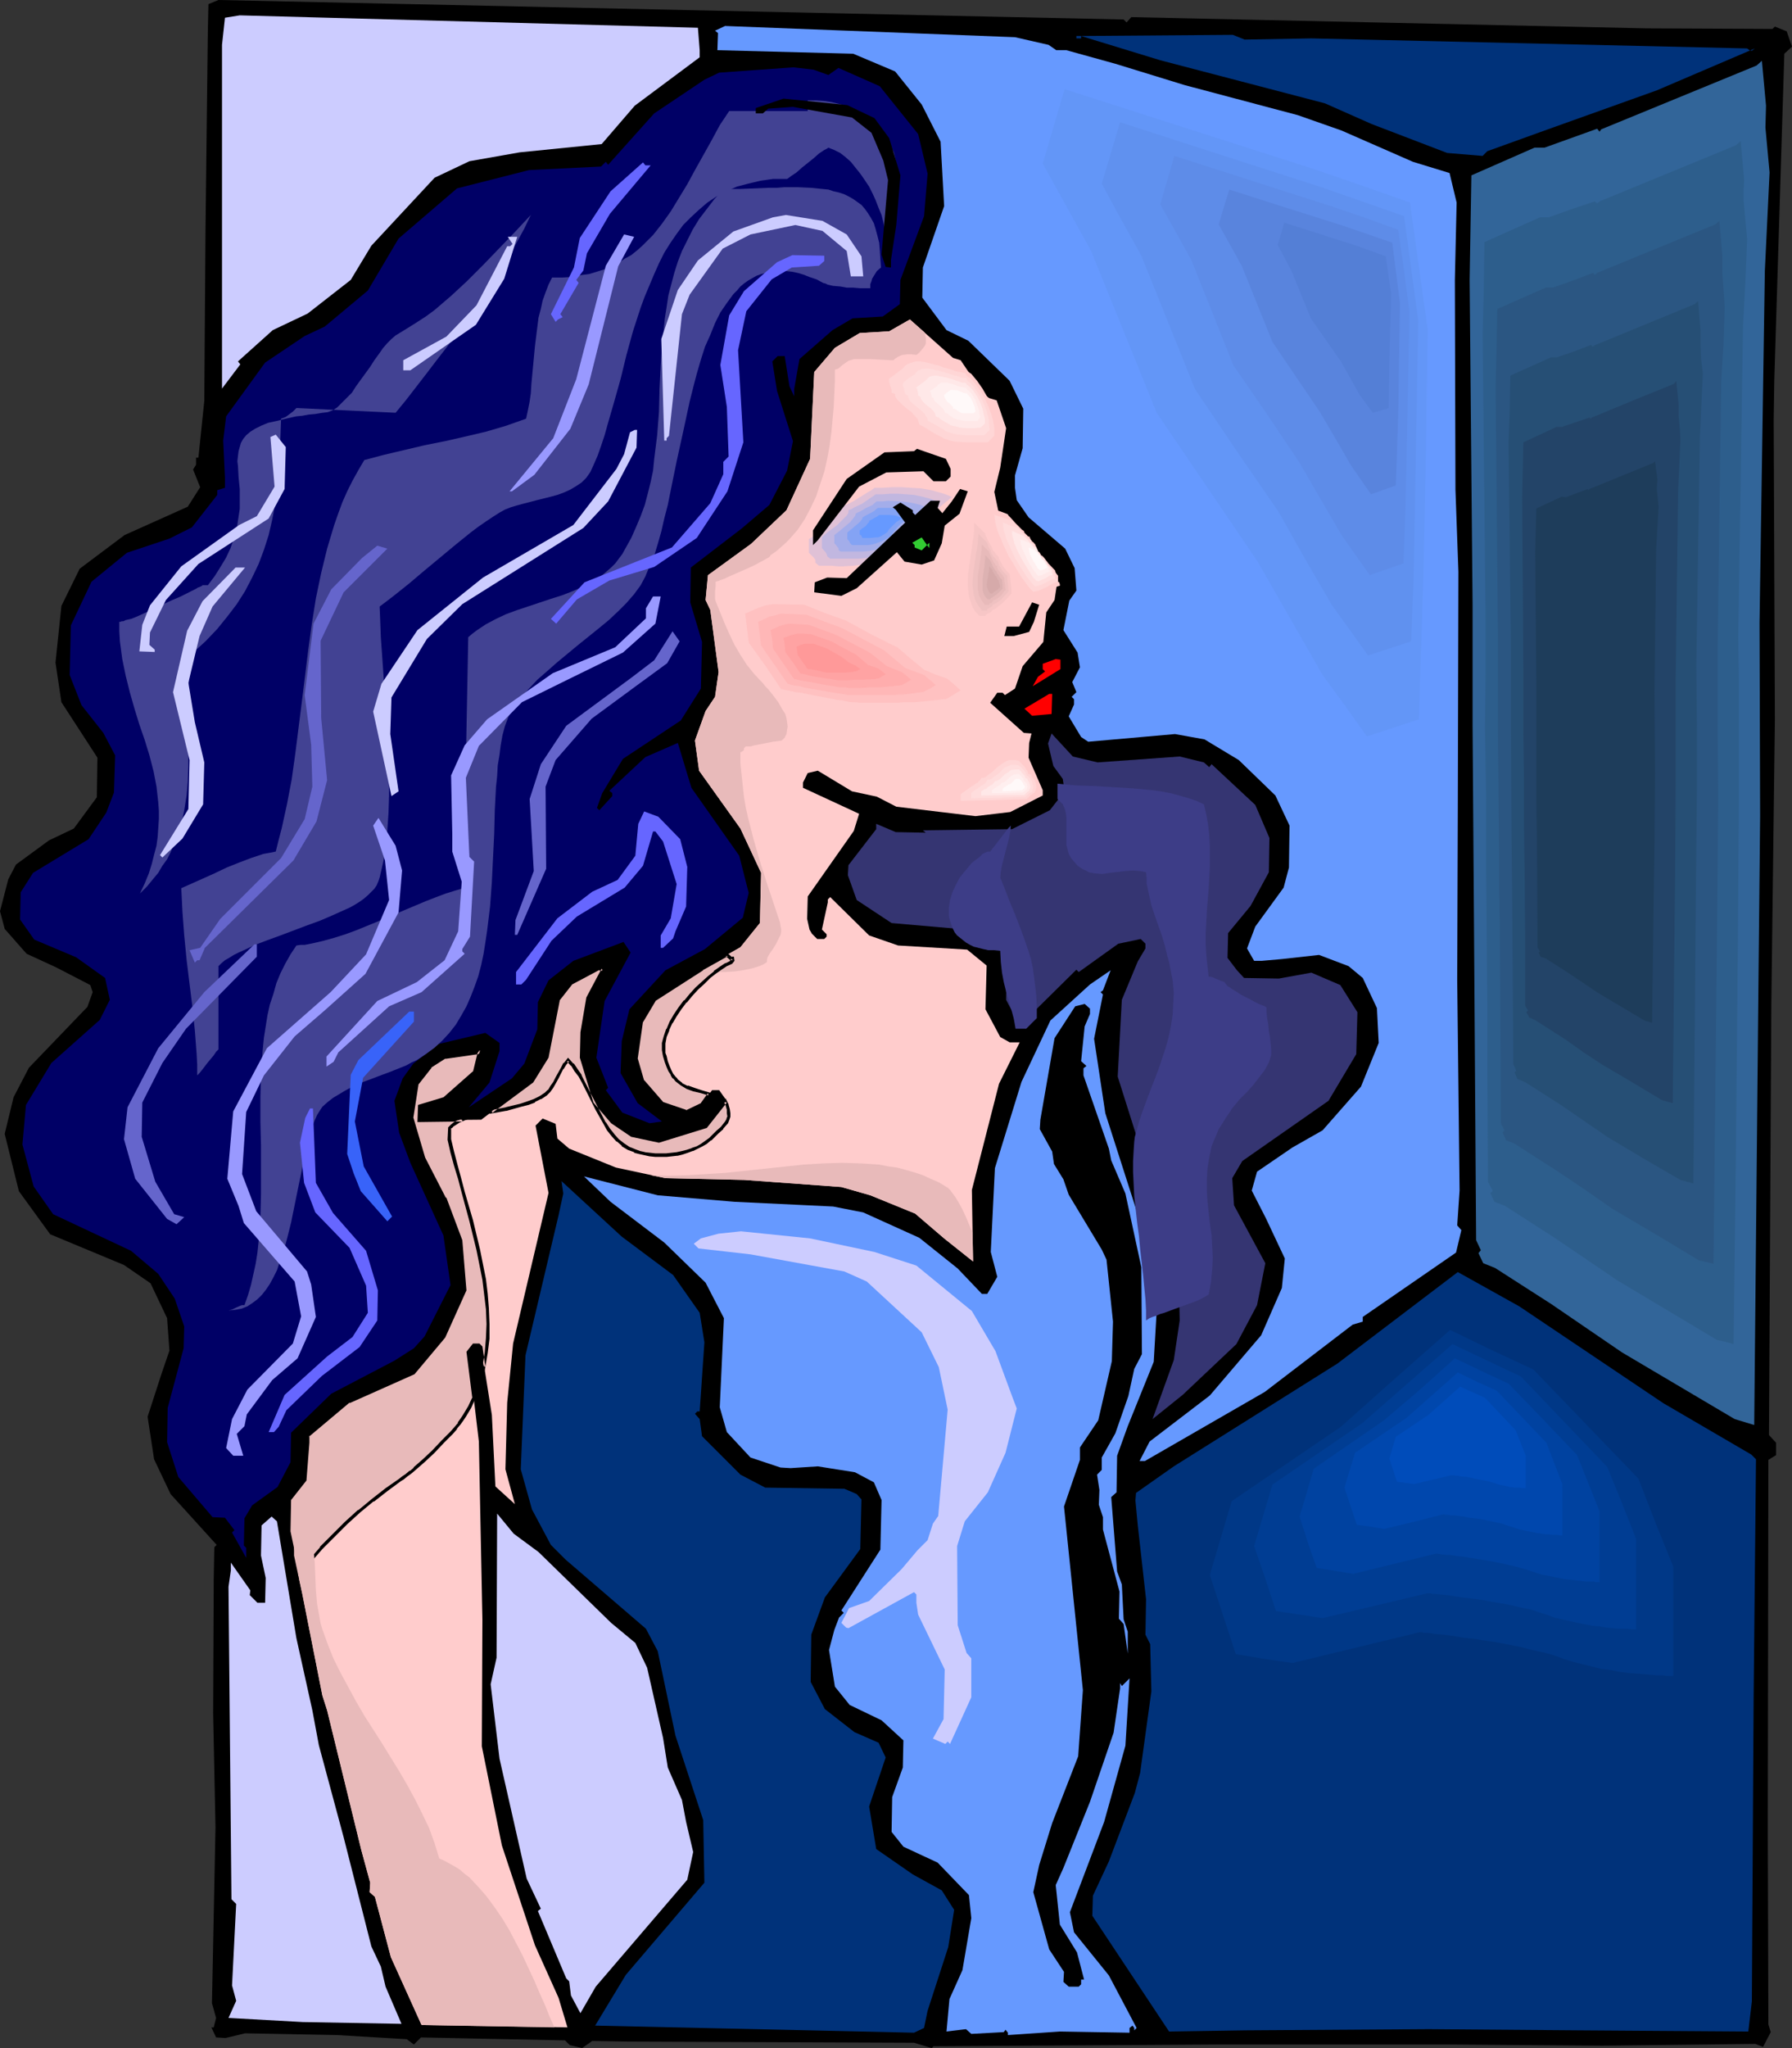 <?xml version="1.0" encoding="UTF-8" standalone="no"?>
<svg
   version="1.0"
   width="129.766mm"
   height="148.249mm"
   id="svg103"
   sodipodi:docname="Woman in Dress 06.wmf"
   xmlns:inkscape="http://www.inkscape.org/namespaces/inkscape"
   xmlns:sodipodi="http://sodipodi.sourceforge.net/DTD/sodipodi-0.dtd"
   xmlns="http://www.w3.org/2000/svg"
   xmlns:svg="http://www.w3.org/2000/svg">
  <rect width="100%" height="100%" fill="#333333" stroke="none"/>
  <sodipodi:namedview
     id="namedview103"
     pagecolor="#ffffff"
     bordercolor="#000000"
     borderopacity="0.25"
     inkscape:showpageshadow="2"
     inkscape:pageopacity="0.0"
     inkscape:pagecheckerboard="0"
     inkscape:deskcolor="#d1d1d1"
     inkscape:document-units="mm" />
  <defs
     id="defs1">
    <pattern
       id="WMFhbasepattern"
       patternUnits="userSpaceOnUse"
       width="6"
       height="6"
       x="0"
       y="0" />
  </defs>
  <path
     style="fill:#000000;fill-opacity:1;fill-rule:evenodd;stroke:none"
     d="m 490.455,12.764 -2.101,1.939 -2.747,89.346 -0.162,10.825 0.323,82.075 -0.97,77.875 -0.646,117.782 1.939,2.1 v 3.393 l -2.101,1.293 -0.162,100.979 0.162,53.478 0.646,2.1 -2.101,4.039 -2.101,-0.808 -41.854,0.485 -42.016,-0.323 h -63.186 l -77.891,0.485 -0.485,0.485 -4.848,-1.454 -78.538,-0.323 -9.534,-0.162 -2.747,1.939 -3.394,-0.808 -1.293,-1.293 -39.43,-0.808 -1.939,1.939 -1.939,-1.454 -19.069,-1.131 -25.21,-0.485 -5.333,1.293 -2.586,-0.162 -1.293,-2.747 h 0.646 l 0.646,-2.585 -1.131,-4.039 0.97,-48.147 -0.646,-31.182 0.162,-36.675 0.162,-8.725 0.646,-0.646 -12.605,-13.895 -4.525,-9.532 -1.778,-11.633 3.717,-11.471 2.262,-6.624 -0.646,-8.886 -4.525,-9.532 -7.272,-5.009 -20.2,-8.401 -8.565,-11.794 -3.878,-15.672 2.424,-10.017 4.202,-8.078 15.998,-16.641 1.454,-4.039 -0.646,-1.939 -9.373,-4.847 L 7.272,260.929 1.293,254.143 0,249.296 l 2.262,-8.725 2.101,-4.039 9.05,-6.624 6.787,-3.231 6.302,-8.563 0.162,-10.825 -9.858,-15.187 -1.616,-10.825 1.616,-15.51 5.01,-10.179 12.282,-9.209 17.291,-7.755 3.394,-5.332 -1.939,-4.847 0.808,-1.293 v -1.939 h 0.646 l 1.616,-15.51 0.323,-46.208 0.646,-54.932 0.162,-7.432 L 59.792,0 307.524,5.332 l 0.808,0.808 1.293,-1.454 140.915,3.07 34.582,0.162 0.646,-0.646 3.232,1.293 z"
     id="path1" />
  <path
     style="fill:#00327a;fill-opacity:1;fill-rule:evenodd;stroke:none"
     d="m 358.913,10.502 119.261,2.747 0.646,0.485 0.646,0.162 0.808,-0.646 -26.826,11.471 -30.704,10.986 -15.675,5.655 -1.293,1.293 -9.696,-0.808 -20.685,-7.917 -12.766,-5.655 -45.086,-11.794 -21.654,-6.624 v 0.646 h -1.293 V 9.856 l 42.824,-0.323 3.232,1.293 z"
     id="path2" />
  <path
     style="fill:#ccccff;fill-opacity:1;fill-rule:evenodd;stroke:none"
     d="m 191.496,13.733 v 1.939 l -17.776,13.248 -9.05,10.502 -22.462,2.262 -13.736,2.423 -9.534,4.524 -17.291,18.58 -5.656,9.371 -11.797,9.209 -9.534,4.524 -9.534,8.563 0.646,0.808 -5.01,6.624 V 73.189 12.279 L 61.57,4.847 65.61,4.201 191.011,7.594 Z"
     id="path3" />
  <path
     style="fill:#6699ff;fill-opacity:1;fill-rule:evenodd;stroke:none"
     d="m 287.001,12.279 2.101,1.454 h 2.747 l 13.413,3.716 18.907,5.816 31.027,8.24 11.958,4.201 19.554,8.563 10.019,3.07 1.939,8.078 -0.485,21.165 0.162,57.356 0.808,22.458 -0.162,65.111 -0.162,46.693 0.646,57.517 -0.646,9.532 1.131,1.293 -1.454,6.139 -25.533,17.611 v 1.293 l -2.747,0.808 -24.078,18.419 -32.805,18.903 h -1.454 l 2.747,-5.332 16.483,-12.602 14.059,-16.48 5.656,-12.925 0.808,-8.078 -5.171,-10.986 -3.878,-7.594 1.454,-5.17 9.696,-6.624 8.242,-4.685 10.504,-11.956 4.848,-11.956 -0.485,-9.532 -3.878,-8.24 -3.878,-3.231 -8.08,-3.07 -10.181,1.131 -5.494,0.485 h -2.101 l -1.939,-3.393 2.262,-5.978 7.757,-10.663 1.454,-5.493 0.162,-11.471 -3.878,-8.24 -10.019,-9.694 -9.373,-5.655 -8.08,-1.454 -23.755,2.1 -1.939,-1.293 -3.394,-5.655 1.454,-3.231 v -1.454 l -0.646,-0.646 1.293,-1.293 -1.131,-2.747 2.101,-4.039 -0.646,-4.039 -3.878,-6.139 1.616,-8.078 1.939,-2.747 -0.485,-6.139 -2.586,-5.332 -10.019,-8.563 -3.232,-4.685 -0.485,-3.393 v -3.393 l 2.101,-7.432 0.162,-10.825 -3.717,-7.594 -0.646,-0.646 -10.666,-10.34 -5.979,-2.908 -6.626,-8.886 0.162,-8.24 5.818,-16.803 -0.97,-17.611 -5.171,-10.179 -7.272,-9.048 -11.474,-4.847 -37.168,-0.969 0.162,-4.685 -0.808,-0.646 2.747,-1.293 79.346,3.07 z"
     id="path4" />
  <path
     style="fill:#326599;fill-opacity:1;fill-rule:evenodd;stroke:none"
     d="m 483.183,34.898 1.131,12.279 -1.293,26.982 -1.454,96.293 0.162,52.832 -0.485,48.631 -1.131,117.943 -5.333,-1.616 -30.866,-18.257 -19.392,-13.248 -15.352,-9.856 -3.232,-1.293 -1.293,-2.747 0.646,-0.808 -1.293,-2.747 -0.485,-72.22 -0.162,-23.104 -0.323,-45.562 v -33.121 l -0.808,-88.7 0.485,-28.597 17.291,-7.594 h 2.747 l 14.382,-5.17 0.646,0.808 0.485,-0.646 42.501,-17.449 1.454,-1.293 1.131,12.279 z"
     id="path5" />
  <path
     style="fill:#2d5e8c;fill-opacity:1;fill-rule:evenodd;stroke:none"
     d="m 477.204,54.771 0.97,10.663 -0.485,11.956 -0.646,11.956 -1.293,84.822 0.162,11.633 v 11.633 23.265 l -0.162,21.65 -0.162,21.488 -0.485,51.863 -0.646,52.024 -2.262,-0.646 -2.262,-0.485 -27.31,-16.318 -8.565,-5.816 -8.565,-5.816 -6.787,-4.362 -6.787,-4.362 -2.909,-1.131 -1.131,-2.423 0.485,-0.323 0.162,-0.323 -1.293,-2.423 -0.162,-31.99 v -15.995 l -0.162,-15.833 -0.162,-20.357 v -20.034 l -0.323,-20.034 0.162,-14.703 v -14.702 l -0.808,-78.198 0.162,-6.301 0.162,-6.301 0.162,-12.602 15.19,-6.786 h 2.424 l 6.302,-2.262 6.302,-2.1 0.323,0.323 0.323,0.162 0.323,-0.162 0.323,-0.323 37.33,-15.349 1.293,-1.131 0.97,10.663 -0.162,2.747 z"
     id="path6" />
  <path
     style="fill:#2b5682;fill-opacity:1;fill-rule:evenodd;stroke:none"
     d="m 471.387,74.482 0.646,9.371 -0.323,10.34 -0.646,10.34 -0.485,36.837 -0.485,36.675 v 20.196 l 0.162,20.196 -0.323,37.322 -0.485,44.915 -0.485,45.077 -4.04,-0.969 -11.797,-7.109 -11.797,-6.947 -7.434,-5.17 -7.434,-5.009 -5.818,-3.716 -5.979,-3.878 -1.131,-0.485 -1.293,-0.485 -0.97,-2.1 0.162,-0.323 0.323,-0.323 -0.485,-0.969 -0.323,-0.485 -0.162,-0.646 -0.162,-27.628 -0.162,-27.628 -0.162,-8.725 v -8.886 l -0.323,-34.737 v -25.366 l -0.646,-67.858 0.485,-21.811 3.394,-1.454 3.232,-1.454 6.626,-2.908 h 1.939 l 5.494,-1.939 5.494,-2.1 0.323,0.323 0.162,0.323 0.323,-0.323 0.323,-0.323 16.16,-6.624 16.16,-6.624 1.131,-0.969 0.808,9.371 v 2.262 z"
     id="path7" />
  <path
     style="fill:#264f75;fill-opacity:1;fill-rule:evenodd;stroke:none"
     d="m 465.407,94.193 0.162,4.039 0.485,3.878 -0.808,17.449 -0.485,31.182 -0.485,31.182 0.162,17.126 v 16.964 l -0.323,31.667 -0.323,37.968 -0.323,38.13 -1.778,-0.485 -1.778,-0.485 -10.019,-5.816 -10.019,-5.978 -12.443,-8.563 -9.858,-6.301 -2.262,-0.969 -0.808,-1.777 0.485,-0.485 -0.808,-1.777 -0.162,-23.427 -0.162,-23.427 -0.162,-14.864 -0.162,-29.405 v -10.663 -10.825 l -0.162,-14.379 -0.162,-14.379 -0.323,-28.597 0.323,-9.209 0.162,-9.209 11.15,-5.009 h 1.616 l 4.686,-1.616 4.686,-1.777 0.162,0.323 0.162,0.162 0.323,-0.162 0.162,-0.162 13.736,-5.655 13.736,-5.655 0.97,-0.808 0.646,7.917 z"
     id="path8" />
  <path
     style="fill:#234468;fill-opacity:1;fill-rule:evenodd;stroke:none"
     d="m 459.428,113.904 0.323,3.393 0.162,3.07 -0.323,7.27 -0.323,7.109 -0.646,50.893 v 14.056 14.056 l -0.162,25.689 -0.646,62.364 -2.909,-0.808 -8.08,-4.847 -8.242,-4.847 -5.171,-3.393 -5.01,-3.554 -4.04,-2.585 -4.04,-2.585 -0.97,-0.485 -0.808,-0.323 -0.323,-0.646 -0.485,-0.808 0.485,-0.485 -0.808,-1.293 v -19.226 l -0.162,-19.226 -0.162,-11.956 v -12.117 l -0.162,-12.117 v -17.611 l -0.323,-46.854 0.323,-15.026 4.525,-2.1 4.525,-2.1 h 1.454 l 7.595,-2.585 0.162,0.162 0.162,0.162 0.323,-0.323 11.312,-4.685 11.15,-4.524 0.646,-0.808 0.323,3.231 0.323,3.231 z"
     id="path9" />
  <path
     style="fill:#1e3d5b;fill-opacity:1;fill-rule:evenodd;stroke:none"
     d="m 453.449,133.777 0.485,4.847 -0.646,11.31 -0.485,39.584 0.162,21.811 -0.162,20.034 -0.646,48.47 -2.101,-0.646 -12.766,-7.594 -7.918,-5.332 -6.302,-4.039 -1.454,-0.485 -0.485,-1.131 0.323,-0.323 -0.646,-1.131 -0.162,-29.89 -0.162,-9.371 v -18.903 -13.572 l -0.323,-36.514 0.323,-11.794 6.949,-3.231 1.131,0.162 5.979,-2.262 0.162,0.323 0.323,-0.323 17.453,-7.109 0.485,-0.485 0.646,5.009 z"
     id="path10" />
  <path
     style="fill:#000066;fill-opacity:1;fill-rule:evenodd;stroke:none"
     d="m 226.725,20.519 2.747,-1.939 11.312,5.009 10.504,13.087 2.586,10.825 -0.97,11.633 -6.464,17.449 -0.162,6.624 -4.686,3.393 -8.242,0.485 -5.494,3.231 -9.05,7.917 -1.454,8.24 v 1.939 l -1.293,-2.747 -1.293,-8.24 h -1.939 l -1.454,1.454 1.293,8.078 4.363,13.733 -1.616,8.078 -4.848,9.371 -7.595,6.463 -13.898,10.663 -0.162,9.532 3.232,10.825 -0.323,12.764 -5.494,8.725 -15.837,10.502 -5.656,9.371 -1.454,4.039 0.646,0.646 3.555,-3.878 V 216.983 l -0.808,-0.646 9.858,-9.209 8.888,-3.878 3.717,12.279 13.09,18.58 2.586,10.179 -1.616,6.786 -10.342,8.563 -10.827,5.816 -9.858,10.663 -2.101,8.725 -0.323,8.725 4.686,8.24 6.626,5.009 -3.394,0.485 -7.434,-2.908 -4.525,-6.14 0.646,-0.646 -3.232,-8.24 2.262,-15.51 7.11,-13.248 -1.939,-2.908 -13.736,5.17 -6.787,5.332 -2.909,5.978 -0.162,7.432 -3.555,9.371 -3.394,4.039 -11.797,7.917 5.656,-6.786 2.747,-8.563 v -2.262 l -3.878,-2.747 -12.928,3.07 -6.787,5.332 -2.909,4.039 -2.262,6.14 1.293,8.725 3.07,8.24 9.05,19.873 1.939,13.572 -7.11,14.056 -2.909,3.231 -5.333,3.393 -17.291,9.048 -10.989,10.663 -0.162,8.078 -3.555,6.786 -6.949,5.009 -2.101,3.554 -0.162,7.432 0.646,0.646 v 2.747 l -3.878,-6.947 0.646,-0.646 -2.586,-3.393 -3.394,-0.162 -9.373,-10.986 -3.07,-9.532 0.162,-9.371 4.363,-16.318 0.162,-5.978 -2.586,-7.594 -4.525,-6.786 -7.434,-6.301 -21.331,-10.017 -5.333,-7.594 -3.07,-11.471 0.97,-10.825 6.949,-11.471 13.251,-11.794 2.747,-5.493 -1.293,-5.978 -7.918,-5.655 -11.474,-4.847 -3.878,-5.493 0.162,-7.432 3.394,-5.332 15.19,-9.209 4.848,-7.27 2.101,-5.493 0.323,-10.179 -3.232,-6.14 -5.979,-7.594 -3.232,-8.24 0.323,-13.572 5.656,-11.956 9.696,-7.917 11.635,-3.878 6.141,-3.07 6.949,-8.886 v -1.293 l 2.101,-0.646 v -2.747 l -0.485,-10.179 0.808,-6.624 10.666,-14.702 10.827,-7.27 5.494,-2.585 11.797,-9.856 8.403,-14.218 15.998,-13.733 19.715,-5.009 19.715,-0.969 1.293,-1.293 0.646,0.808 12.605,-14.056 13.736,-9.209 4.04,-1.939 20.362,-1.454 5.494,0.646 z"
     id="path11" />
  <path
     style="fill:#424293;fill-opacity:1;fill-rule:evenodd;stroke:none"
     d="m 145.278,58.81 -2.262,2.423 -2.262,2.423 -4.363,4.524 -4.202,4.362 -4.363,4.362 -4.363,4.039 -2.262,1.939 -2.262,1.939 -2.424,1.777 -2.747,1.777 -2.586,1.616 -2.909,1.777 -1.131,0.969 -1.131,1.131 -1.131,1.293 -1.131,1.616 -1.293,1.777 -1.131,1.777 -2.586,3.554 -1.293,1.777 -1.131,1.777 -1.454,1.454 -1.293,1.293 -1.293,1.293 -1.293,0.808 -1.293,0.485 -1.454,0.162 -1.939,0.323 -1.778,0.162 -1.778,0.323 -1.616,0.162 -1.454,0.323 -1.454,0.323 -1.293,0.323 -1.293,0.323 -2.262,0.485 -1.939,0.808 -1.616,0.808 -1.293,0.808 -1.131,0.969 -0.808,0.969 -0.646,1.131 -0.323,1.131 -0.323,1.131 -0.162,1.293 -0.162,1.454 0.162,1.293 0.162,3.07 0.323,3.231 v 1.939 1.777 1.777 l -0.323,2.1 -0.323,2.1 -0.323,2.1 -0.808,2.262 -0.808,2.262 -1.131,2.423 -1.454,2.423 -1.616,2.585 -1.939,2.585 h -1.454 v 0 l -0.162,0.162 -0.323,0.162 -0.323,0.162 -0.485,0.162 -0.485,0.323 -1.293,0.646 -1.616,0.808 -1.616,0.808 -1.939,0.808 -2.101,0.969 -4.04,1.939 -1.778,0.808 -1.778,0.808 -1.616,0.646 -1.454,0.323 -0.646,0.323 h -0.485 l -0.323,0.162 h -0.323 v 2.585 l 0.162,2.747 0.323,2.423 0.323,2.423 0.97,4.685 1.131,4.524 1.293,4.524 1.293,4.201 1.454,4.201 1.293,4.201 1.131,4.362 0.808,4.201 0.485,4.362 0.162,2.262 v 2.262 l -0.162,2.423 -0.162,2.423 -0.323,2.423 -0.646,2.423 -0.646,2.585 -0.808,2.585 -1.131,2.747 -1.293,2.747 1.939,-1.939 1.454,-1.777 1.616,-1.939 1.131,-1.939 1.293,-1.777 0.97,-1.939 0.808,-1.939 0.808,-1.939 0.808,-1.777 0.485,-1.939 0.808,-3.878 0.646,-4.039 0.323,-3.878 0.162,-4.039 v -4.201 l -0.162,-4.201 v -4.362 -4.362 l 0.162,-4.524 0.485,-4.685 0.646,-4.685 1.778,-1.616 1.778,-1.616 3.232,-3.393 2.747,-3.393 2.586,-3.393 2.262,-3.554 1.939,-3.716 1.778,-3.716 1.454,-3.878 1.293,-4.039 0.97,-4.201 0.808,-4.201 0.646,-4.524 0.323,-4.524 0.323,-4.685 0.162,-4.847 0.162,-4.847 0.485,-0.162 0.808,-0.323 1.293,-0.969 0.646,-0.485 0.485,-0.485 0.323,-0.323 0.162,-0.162 27.149,1.293 2.909,-3.554 2.747,-3.554 2.747,-3.554 2.586,-3.393 5.01,-6.463 4.686,-6.463 4.363,-6.463 4.363,-6.624 1.939,-3.393 1.939,-3.393 1.939,-3.554 z"
     id="path12" />
  <path
     style="fill:#424293;fill-opacity:1;fill-rule:evenodd;stroke:none"
     d="m 221.069,30.374 h -21.493 l -2.586,3.878 -2.262,4.201 -2.262,4.039 -2.262,4.039 -2.101,3.878 -2.262,3.716 -2.262,3.716 -2.424,3.393 -2.424,3.07 -1.454,1.454 -1.454,1.454 -1.454,1.293 -1.616,1.293 -1.778,0.969 -1.616,1.131 -1.939,0.969 -1.939,0.808 -2.101,0.646 -2.101,0.646 -2.424,0.323 -2.424,0.485 -2.586,0.162 h -2.747 l -0.97,1.939 -0.808,2.1 -0.808,2.262 -0.485,2.262 -0.646,2.423 -0.323,2.585 -0.646,5.17 -0.485,5.17 -0.485,5.17 -0.162,2.585 -0.323,2.262 -0.485,2.423 -0.485,2.262 -2.747,0.969 -2.747,0.969 -5.494,1.616 -5.494,1.293 -5.656,1.293 -5.656,1.131 -5.494,1.293 -5.494,1.293 -5.494,1.454 -1.616,2.747 -1.616,2.908 -1.454,2.908 -1.293,2.908 -1.131,3.07 -1.131,3.231 -0.97,3.231 -0.97,3.231 -1.616,6.624 -1.454,6.947 -1.131,7.109 -0.97,7.109 -1.778,14.379 -1.778,14.056 -0.97,6.947 -1.293,6.786 -1.454,6.624 -0.808,3.07 -0.808,3.231 -1.616,0.323 -1.778,0.323 -3.394,1.131 -3.394,1.293 -3.232,1.293 -3.394,1.616 -3.232,1.454 -2.909,1.293 -2.909,1.293 0.162,3.231 0.162,3.231 0.485,6.463 0.646,6.624 0.808,6.624 0.808,6.463 0.323,3.231 0.323,3.07 0.485,6.301 0.162,3.07 v 2.908 l 0.646,-0.646 0.646,-0.808 1.616,-2.1 1.616,-1.939 0.646,-0.969 0.646,-0.646 v -22.781 l 0.808,-0.808 0.97,-0.808 1.131,-0.646 1.293,-0.808 1.293,-0.646 1.454,-0.646 3.07,-1.454 3.394,-1.293 3.555,-1.293 7.272,-2.747 3.555,-1.293 3.394,-1.454 3.232,-1.454 1.454,-0.646 1.454,-0.808 1.293,-0.808 1.131,-0.808 1.131,-0.969 0.97,-0.969 0.808,-0.808 0.646,-0.969 0.485,-1.131 0.323,-0.969 0.97,-4.201 0.808,-4.201 0.323,-4.524 0.323,-4.685 0.162,-4.847 v -4.847 l -0.162,-4.847 -0.323,-5.009 -0.485,-9.856 -0.323,-4.847 -0.323,-4.685 -0.323,-4.685 -0.323,-4.524 -0.162,-4.362 -0.162,-4.039 1.939,-1.454 2.101,-1.616 4.04,-3.231 4.202,-3.554 8.565,-7.109 4.202,-3.393 1.939,-1.454 2.101,-1.454 1.939,-1.293 1.778,-1.131 1.454,-0.808 1.616,-0.646 1.616,-0.485 1.778,-0.485 3.717,-0.969 3.878,-0.969 1.778,-0.485 1.778,-0.646 1.778,-0.808 1.616,-0.969 1.454,-0.969 1.293,-1.293 1.131,-1.616 0.808,-1.777 1.131,-2.585 0.97,-2.747 0.97,-2.908 0.808,-2.908 1.778,-6.14 1.778,-6.301 1.616,-6.624 1.778,-6.463 2.101,-6.463 1.131,-3.07 1.293,-3.07 1.293,-3.07 1.293,-2.908 1.454,-2.908 1.616,-2.585 1.778,-2.585 1.778,-2.423 2.101,-2.1 2.262,-2.1 2.262,-1.939 2.424,-1.616 2.747,-1.454 2.909,-1.293 3.07,-0.808 3.394,-0.808 3.394,-0.485 h 1.939 1.939 l 0.485,-0.323 0.646,-0.485 1.454,-0.969 1.454,-1.293 1.616,-1.293 1.616,-1.293 1.454,-1.293 1.454,-0.969 0.646,-0.323 0.485,-0.323 1.616,0.646 1.616,0.808 1.454,1.131 1.454,1.293 1.293,1.616 1.293,1.616 1.131,1.616 1.293,1.939 0.97,1.939 0.808,1.777 0.808,2.1 0.808,1.939 0.485,1.939 0.323,1.777 0.323,1.777 v 1.777 l 1.293,-3.393 0.97,-3.231 0.646,-3.393 0.485,-3.231 v -3.393 l -0.162,-3.231 -0.323,-1.454 -0.323,-1.616 -0.323,-1.454 -0.646,-1.293 -0.646,-1.454 -0.646,-1.293 -0.808,-1.293 -0.97,-1.293 -0.97,-1.131 -1.131,-0.969 -1.293,-0.969 -1.293,-0.969 -1.454,-0.808 -1.616,-0.646 -1.778,-0.646 -1.778,-0.485 -1.939,-0.485 -2.101,-0.323 -2.101,-0.162 h -2.424 z"
     id="path13" />
  <path
     style="fill:#424293;fill-opacity:1;fill-rule:evenodd;stroke:none"
     d="m 241.107,73.189 -0.162,-2.423 -0.162,-2.423 -0.162,-1.939 -0.485,-1.939 -0.485,-1.777 -0.485,-1.616 -0.808,-1.454 -0.808,-1.293 -0.808,-1.131 -0.97,-1.131 -1.131,-0.808 -1.131,-0.808 -1.131,-0.646 -1.293,-0.646 -1.454,-0.485 -1.454,-0.323 -1.454,-0.485 -1.616,-0.162 -3.232,-0.323 -3.555,-0.162 h -3.717 l -1.939,0.162 h -2.101 l -4.04,0.162 -4.04,0.162 h -4.363 l -2.586,2.747 -2.101,2.747 -2.101,2.747 -1.778,2.908 -1.454,2.908 -1.454,2.908 -1.131,2.908 -0.97,3.07 -0.808,3.07 -0.808,3.07 -0.485,3.231 -0.485,3.07 -0.646,6.301 -0.485,6.463 -0.323,6.463 -0.162,6.463 -0.485,6.301 -0.808,6.463 -0.323,3.231 -0.646,3.07 -0.808,3.231 -0.808,3.07 -1.131,3.07 -1.293,3.07 -1.293,2.908 -1.616,2.908 -0.808,1.454 -0.97,1.293 -0.97,1.293 -1.131,1.131 -1.131,0.969 -1.131,0.969 -2.586,1.777 -2.747,1.454 -2.909,1.293 -2.909,1.131 -3.07,0.969 -6.302,2.1 -2.909,0.969 -3.07,1.131 -2.747,1.293 -2.747,1.454 -2.424,1.616 -1.293,0.969 -1.131,0.969 -1.293,68.666 -2.262,0.646 -2.586,0.808 -2.586,0.969 -2.909,1.131 -3.07,1.293 -3.07,1.293 -6.464,2.747 -6.302,2.585 -3.07,1.131 -3.07,0.969 -2.909,0.808 -2.747,0.646 -2.424,0.485 h -1.131 l -1.131,0.162 -1.616,2.423 -1.454,2.585 -1.293,2.585 -1.131,2.747 -0.808,2.908 -0.97,2.908 -0.646,2.908 -0.485,3.07 -0.485,3.07 -0.323,3.231 -0.485,6.463 -0.162,6.463 v 6.786 l 0.162,6.624 v 6.624 6.624 l -0.162,6.463 -0.162,3.231 -0.646,6.301 -0.485,3.07 -0.646,2.908 -0.646,2.908 -0.808,2.747 -0.97,2.747 h -0.646 l -0.485,0.162 -1.131,0.485 -0.97,0.485 -0.485,0.162 -0.646,0.162 1.778,-0.162 1.778,-0.323 1.616,-0.646 1.454,-0.969 1.293,-0.969 1.293,-1.293 1.131,-1.454 0.97,-1.454 0.97,-1.777 0.97,-1.939 0.646,-1.939 0.808,-2.1 0.646,-2.1 0.646,-2.423 1.131,-4.524 1.939,-9.532 0.97,-4.685 0.808,-4.524 0.646,-2.1 0.485,-1.939 0.485,-1.777 0.485,-1.777 0.646,-1.616 0.646,-1.454 0.808,-1.293 0.646,-0.969 1.454,-1.293 1.454,-1.131 1.616,-0.969 1.616,-0.969 3.232,-1.777 3.555,-1.293 3.394,-1.293 1.778,-0.646 1.616,-0.646 3.232,-1.293 1.454,-0.808 1.454,-0.646 2.424,-1.616 2.424,-1.777 2.101,-1.939 1.939,-2.1 1.778,-2.262 1.454,-2.423 1.454,-2.585 1.131,-2.585 1.131,-2.908 0.97,-2.747 0.808,-3.07 0.646,-3.07 0.485,-3.07 0.485,-3.231 0.808,-6.624 0.485,-6.624 0.323,-6.624 0.323,-6.624 0.162,-6.463 0.323,-6.301 0.323,-3.07 0.162,-2.908 0.485,-2.908 0.323,-2.585 0.485,-2.747 0.646,-2.423 0.485,-1.293 0.485,-1.293 0.808,-1.454 0.808,-1.131 1.778,-2.585 2.101,-2.423 2.424,-2.585 2.586,-2.262 2.747,-2.423 5.656,-4.685 5.818,-4.685 2.747,-2.262 2.586,-2.423 2.262,-2.262 2.101,-2.423 1.778,-2.423 1.293,-2.423 1.131,-2.747 1.293,-2.908 0.97,-3.231 0.97,-3.393 0.808,-3.554 0.97,-3.716 0.808,-4.039 1.616,-7.917 1.778,-8.078 1.778,-8.24 0.97,-3.878 0.97,-3.716 1.131,-3.878 1.131,-3.554 1.454,-3.231 1.293,-3.231 1.454,-2.908 1.778,-2.585 1.778,-2.423 0.97,-0.969 0.97,-1.131 0.97,-0.808 1.131,-0.808 1.131,-0.646 1.131,-0.646 1.293,-0.485 1.293,-0.323 1.293,-0.323 1.293,-0.162 h 1.454 1.616 l 1.454,0.162 1.616,0.323 1.616,0.485 1.616,0.646 1.939,0.646 1.778,0.969 0.646,0.162 0.646,0.323 1.454,0.323 1.939,0.162 1.778,0.323 h 1.778 l 1.939,0.162 h 2.747 v -1.131 l 0.323,-0.808 0.162,-0.646 0.485,-0.808 0.808,-1.293 z"
     id="path14" />
  <path
     style="fill:#000000;fill-opacity:1;fill-rule:evenodd;stroke:none"
     d="m 239.329,32.313 4.04,5.493 3.07,10.179 -1.131,13.572 -1.454,9.532 v 2.1 l -1.454,-0.162 -1.131,-3.393 1.778,-20.357 -1.293,-5.332 -3.232,-7.594 -5.333,-4.201 -16.16,-2.908 -6.787,0.485 -1.454,1.293 h -1.939 v -1.454 l 7.595,-2.585 17.453,1.777 z"
     id="path15" />
  <path
     style="fill:#6666ff;fill-opacity:1;fill-rule:evenodd;stroke:none"
     d="m 178.083,45.238 -11.15,13.248 -6.302,10.825 -0.97,4.685 -1.939,2.585 0.646,0.808 -5.01,8.563 0.646,0.808 -1.293,0.646 -0.646,0.646 -1.293,-2.1 6.302,-12.764 1.616,-8.078 8.403,-12.764 8.888,-7.917 0.646,0.808 z"
     id="path16" />
  <path
     style="fill:#ccccff;fill-opacity:1;fill-rule:evenodd;stroke:none"
     d="m 231.734,64.142 4.04,5.978 0.485,5.493 h -3.394 l -1.131,-6.947 -6.626,-5.493 -7.434,-1.616 -12.282,2.585 -7.595,3.878 -9.05,12.602 -2.101,5.332 -3.555,33.283 -0.646,0.646 v 0.646 h -0.646 l -0.808,-27.789 4.525,-13.41 5.494,-8.078 9.696,-7.917 10.827,-3.878 3.555,-0.646 10.019,1.616 z"
     id="path17" />
  <path
     style="fill:#9999ff;fill-opacity:1;fill-rule:evenodd;stroke:none"
     d="m 169.195,72.866 -8.08,32.313 -5.01,12.117 -9.858,12.602 -6.141,4.524 h -0.646 l 11.958,-14.541 6.302,-16.157 8.08,-31.021 5.01,-8.563 2.747,0.646 z"
     id="path18" />
  <path
     style="fill:#ccccff;fill-opacity:1;fill-rule:evenodd;stroke:none"
     d="m 138.006,76.259 -7.757,12.602 -17.938,12.441 h -1.939 v -2.747 l 11.797,-6.463 8.242,-8.563 8.403,-16.157 h 0.808 l 0.646,-0.646 -1.293,-1.939 h 2.586 z"
     id="path19" />
  <path
     style="fill:#6666ff;fill-opacity:1;fill-rule:evenodd;stroke:none"
     d="m 225.593,71.412 -1.454,1.293 -7.434,0.485 -5.494,3.231 -6.949,8.725 -2.262,10.663 1.454,25.204 -4.363,13.41 -8.403,12.764 -11.635,7.917 -12.282,3.716 -8.888,5.17 -5.656,6.624 -1.454,-1.293 9.211,-10.017 23.917,-9.532 10.504,-12.117 3.555,-7.917 v -3.393 l 1.454,-1.454 -0.485,-13.572 -1.778,-11.471 2.424,-13.572 4.04,-6.624 9.05,-7.917 4.202,-1.939 8.726,0.162 z"
     id="path20" />
  <path
     style="fill:#ffcccc;fill-opacity:1;fill-rule:evenodd;stroke:none"
     d="m 262.923,98.555 5.979,8.886 1.778,1.454 2.101,0.646 2.586,7.594 -1.616,10.825 -1.616,6.624 1.293,6.139 11.958,11.794 3.394,3.554 0.646,2.747 -0.808,5.332 -2.262,3.393 -0.808,8.078 -5.656,6.624 -2.101,6.139 -2.747,1.777 -0.646,-0.646 h -1.454 l -1.939,2.747 9.211,8.24 2.101,0.162 -0.646,2.585 -0.162,4.039 3.878,8.886 v 1.454 l -8.888,4.524 -9.534,1.131 -21.654,-2.585 -5.333,-2.747 -6.787,-1.454 -9.373,-5.655 -2.747,0.646 -1.293,2.585 v 1.454 l 15.352,7.109 -1.454,4.685 -12.605,17.934 -0.162,6.139 0.646,2.908 0.646,1.131 1.454,1.454 h 1.939 l 0.646,-0.646 v -0.646 l -1.293,-1.293 1.616,-7.432 v -0.808 l 0.646,-0.646 10.666,10.502 7.918,2.747 18.907,1.131 5.333,4.362 -0.323,11.956 4.04,7.594 2.586,1.454 h 2.747 l -5.656,11.31 -7.434,29.082 0.323,19.549 -7.918,-6.301 -7.918,-6.786 -12.282,-5.009 -7.918,-2.262 -26.502,-1.939 -21.654,-0.485 -13.574,-2.908 -12.766,-5.17 -3.232,-2.747 -0.485,-4.039 -3.555,-1.454 -1.939,1.939 3.555,18.419 -9.696,41.199 -1.616,16.157 -0.485,18.257 2.586,9.532 -5.333,-4.847 -0.97,-19.549 -2.909,-18.419 -0.646,-0.808 h -1.454 l -1.454,1.939 2.909,24.558 0.97,48.793 -0.162,34.575 5.494,27.143 9.05,27.305 6.464,14.379 2.424,8.078 -39.915,-0.646 -8.403,-18.58 -4.363,-16.48 -1.454,-1.293 0.162,-2.585 -2.424,-8.886 -9.373,-38.291 -1.293,-4.039 -5.494,-27.789 -3.717,-17.126 0.323,-8.725 4.04,-5.332 0.97,-10.179 v -1.939 l 10.989,-9.371 17.776,-7.755 8.403,-9.856 5.656,-12.764 -0.97,-13.572 -4.525,-11.633 -5.818,-10.986 -3.232,-10.986 1.616,-9.371 3.394,-4.685 4.202,-2.585 8.888,-1.131 0.646,-0.808 -1.616,6.14 -8.242,7.27 -6.787,1.777 v 4.039 l 16.968,-0.162 13.898,-10.502 4.04,-6.786 3.07,-15.51 3.394,-4.524 7.595,-3.878 h 1.293 l -4.04,7.917 -1.616,9.532 -0.162,6.786 3.717,12.117 4.686,5.493 5.333,3.716 7.434,1.454 12.928,-3.878 5.494,-7.27 -1.939,-2.747 h -1.939 l -2.909,3.878 -4.04,1.939 -6.626,-2.1 -5.333,-6.14 -1.939,-6.139 1.616,-10.34 3.394,-5.978 13.09,-8.24 10.504,-5.978 5.333,-6.624 0.323,-13.733 -5.656,-12.117 -11.312,-15.833 -1.131,-8.24 2.909,-8.078 2.586,-3.878 0.97,-6.786 -2.262,-16.964 -1.293,-2.747 0.646,-6.786 11.797,-8.563 9.696,-9.209 6.464,-14.056 1.131,-23.75 5.656,-6.624 6.787,-4.039 8.08,-0.485 5.656,-3.231 11.797,10.502 z"
     id="path21" />
  <path
     style="fill:#ffcccc;fill-opacity:1;fill-rule:evenodd;stroke:none"
     d="m 264.054,134.584 -0.485,0.323 -0.808,0.485 -0.808,0.808 -1.131,0.808 -1.293,1.131 -1.293,1.131 -2.747,2.423 -2.586,2.585 -1.293,1.293 -0.97,1.131 -0.97,1.131 -0.646,0.969 -0.485,0.969 -0.162,0.646 -1.939,1.293 -1.939,1.131 -1.778,0.808 -1.616,0.808 -1.616,0.646 -1.454,0.485 -1.454,0.323 -1.454,0.323 -2.909,0.323 h -1.454 l -1.616,0.162 h -3.717 l -2.101,-0.162 h -2.262 l -0.97,-0.969 -0.162,-0.808 -0.485,-0.808 -0.646,-0.646 -0.808,-0.808 v -4.362 l 0.323,-0.323 0.646,-0.485 0.808,-0.646 0.646,-0.485 1.778,-1.454 1.778,-1.454 1.778,-1.454 1.454,-1.454 0.485,-0.646 0.323,-0.808 0.323,-0.485 0.162,-0.646 0.485,-0.323 0.485,-0.162 1.293,-0.808 1.454,-0.646 1.616,-0.808 1.454,-0.969 1.454,-0.969 1.293,-0.808 0.97,-0.969 h 2.909 2.747 3.07 3.07 l 3.232,0.323 3.232,0.646 1.616,0.323 1.778,0.485 1.778,0.646 z"
     id="path22" />
  <path
     style="fill:#e0c1d6;fill-opacity:1;fill-rule:evenodd;stroke:none"
     d="m 260.661,136.038 -0.485,0.162 -0.485,0.485 -0.808,0.646 -0.97,0.808 -0.97,0.808 -1.293,0.969 -2.262,2.1 -2.262,2.262 -0.97,0.969 -0.97,1.131 -0.646,0.969 -0.646,0.808 -0.323,0.646 -0.162,0.646 -1.778,1.131 -1.616,0.808 -1.454,0.808 -1.454,0.646 -1.293,0.485 -1.293,0.485 -2.424,0.646 -2.586,0.323 -2.586,0.162 h -1.616 l -1.616,-0.162 h -3.555 l -0.97,-0.808 v -0.808 l -0.485,-0.646 -1.293,-1.293 v -3.716 l 0.485,-0.323 0.485,-0.323 0.485,-0.485 0.808,-0.485 1.293,-1.131 1.616,-1.293 1.454,-1.293 1.131,-1.131 0.485,-0.646 0.323,-0.646 0.323,-0.485 v -0.646 l 0.808,-0.323 1.131,-0.485 1.293,-0.646 1.293,-0.808 2.586,-1.616 1.131,-0.646 0.808,-0.646 h 2.262 l 2.586,-0.162 h 2.586 l 2.586,0.162 2.747,0.162 2.747,0.485 2.909,0.808 1.454,0.485 z"
     id="path23" />
  <path
     style="fill:#c1b7e0;fill-opacity:1;fill-rule:evenodd;stroke:none"
     d="m 257.267,137.493 -0.323,0.162 -0.485,0.323 -0.808,0.485 -0.646,0.646 -0.97,0.808 -0.808,0.808 -1.939,1.616 -1.939,1.939 -0.808,0.808 -0.808,0.808 -0.646,0.808 -0.485,0.646 -0.162,0.646 -0.162,0.485 -1.454,0.969 -1.293,0.646 -1.293,0.646 -1.131,0.646 -2.101,0.808 -2.101,0.485 -1.939,0.162 h -2.262 -5.494 l -0.808,-0.646 -0.162,-0.646 -0.323,-0.485 -0.97,-1.131 v -2.908 l 0.323,-0.323 0.323,-0.323 1.131,-0.969 1.131,-0.808 1.293,-0.969 1.131,-1.131 0.97,-0.969 0.485,-0.485 0.323,-0.485 0.162,-0.485 v -0.485 l 0.808,-0.323 0.323,-0.162 0.485,-0.323 2.101,-0.969 2.101,-1.454 0.97,-0.646 0.646,-0.485 h 1.939 l 2.101,-0.162 h 2.101 l 2.101,0.162 2.262,0.162 2.262,0.485 2.424,0.646 z"
     id="path24" />
  <path
     style="fill:#a3adea;fill-opacity:1;fill-rule:evenodd;stroke:none"
     d="m 253.873,138.947 -0.323,0.162 -0.485,0.162 -0.485,0.485 -0.646,0.485 -1.454,1.131 -1.454,1.293 -1.454,1.454 -1.131,1.293 -0.646,0.646 -0.323,0.646 -0.323,0.485 v 0.323 l -1.131,0.646 -0.97,0.646 -0.97,0.485 -0.97,0.485 -1.616,0.646 -1.616,0.323 -1.616,0.162 h -6.141 l -0.323,-0.162 -0.323,-0.323 v -0.485 l -0.323,-0.323 -0.323,-0.485 -0.485,-0.485 v -2.262 l 0.646,-0.485 0.808,-0.646 0.97,-0.808 1.939,-1.616 0.646,-0.808 0.646,-0.808 0.162,-0.323 v -0.323 l 0.485,-0.323 0.808,-0.323 1.616,-0.969 1.778,-0.808 0.646,-0.646 0.485,-0.323 h 1.616 l 1.454,-0.162 3.394,0.162 1.778,0.162 1.778,0.323 1.939,0.485 z"
     id="path25" />
  <path
     style="fill:#84a3f4;fill-opacity:1;fill-rule:evenodd;stroke:none"
     d="m 250.318,140.239 -0.162,0.162 -0.323,0.162 -0.808,0.646 -0.97,0.808 -1.293,1.131 -0.97,0.969 -0.808,0.969 -0.485,0.485 -0.162,0.323 -0.323,0.485 v 0.162 l -0.808,0.485 -0.808,0.485 -1.293,0.646 -1.293,0.485 -1.131,0.323 -1.131,0.162 h -1.293 -3.07 l -0.485,-0.485 -0.162,-0.323 -0.162,-0.323 -0.485,-0.485 v -1.777 l 0.323,-0.323 0.646,-0.485 1.293,-1.131 0.808,-0.646 0.485,-0.485 0.485,-0.646 0.162,-0.485 0.323,-0.162 0.485,-0.323 1.293,-0.646 1.131,-0.646 0.485,-0.485 0.485,-0.323 h 2.262 2.424 l 1.293,0.162 1.293,0.162 1.293,0.485 z"
     id="path26" />
  <path
     style="fill:#6699ff;fill-opacity:1;fill-rule:evenodd;stroke:none"
     d="m 246.925,141.693 -0.323,0.162 -0.485,0.485 -0.808,0.485 -0.646,0.646 -0.646,0.646 -0.646,0.646 -0.323,0.485 -0.162,0.323 -0.97,0.646 -0.808,0.485 -0.808,0.323 h -0.646 l -1.616,0.162 h -1.939 l -0.162,-0.162 -0.162,-0.485 -0.485,-0.323 v -1.131 l 0.323,-0.162 0.323,-0.323 0.97,-0.646 0.646,-0.808 0.323,-0.323 v -0.323 l 0.646,-0.323 0.808,-0.485 0.646,-0.323 0.646,-0.485 h 2.909 l 1.616,0.162 0.808,0.323 z"
     id="path27" />
  <path
     style="fill:#ccccff;fill-opacity:1;fill-rule:evenodd;stroke:none"
     d="m 174.205,122.467 -7.757,14.702 -6.787,7.27 -33.128,20.842 -9.696,9.532 -9.696,15.995 -0.323,10.017 2.262,15.672 -1.939,1.293 -5.01,-23.104 2.262,-7.594 9.858,-14.702 17.938,-14.379 24.725,-14.379 11.797,-15.349 2.101,-4.039 1.616,-5.978 1.293,-0.646 h 0.646 z"
     id="path28" />
  <path
     style="fill:#ccccff;fill-opacity:1;fill-rule:evenodd;stroke:none"
     d="m 77.891,133.777 -4.363,8.078 -19.23,12.441 -8.888,9.856 -4.363,8.886 -0.162,3.393 1.454,1.293 v 0.646 l -4.202,-0.162 0.808,-7.27 2.101,-5.332 8.565,-10.663 15.837,-11.31 4.848,-2.423 4.848,-8.078 -1.131,-13.572 1.454,-0.646 2.747,3.393 z"
     id="path29" />
  <path
     style="fill:#000000;fill-opacity:1;fill-rule:evenodd;stroke:none"
     d="m 260.176,128.283 v 2.1 l -1.293,1.293 h -3.394 l -2.747,-2.747 -10.181,0.323 -7.434,3.878 -11.312,14.702 -1.293,1.293 v -4.039 l 9.211,-14.056 10.342,-7.27 8.08,-0.323 0.808,-0.646 7.918,2.747 z"
     id="path30" />
  <path
     style="fill:#000000;fill-opacity:1;fill-rule:evenodd;stroke:none"
     d="m 262.6,140.562 -4.04,3.231 -0.808,4.847 -2.101,4.685 -3.394,1.131 -4.686,-0.808 -2.101,-2.585 -10.989,9.856 -4.202,2.1 -7.434,-0.969 0.162,-2.747 3.394,-1.293 5.333,0.162 13.251,-12.602 2.747,-2.585 -2.586,-3.554 -0.808,-0.646 2.101,-1.293 3.394,2.1 v 0.646 l 0.646,0.646 4.202,-3.878 h 2.586 l -0.646,1.939 1.293,1.454 2.586,-3.231 2.262,-3.393 2.101,0.646 z"
     id="path31" />
  <path
     style="fill:#32cc32;fill-opacity:1;fill-rule:evenodd;stroke:none"
     d="m 254.358,148.479 v 1.454 l -0.646,-0.808 -1.454,1.454 -1.939,-0.808 v -0.646 l -0.646,-0.646 2.586,-1.454 1.454,2.1 z"
     id="path32" />
  <path
     style="fill:#6565cc;fill-opacity:1;fill-rule:evenodd;stroke:none"
     d="m 94.051,162.051 -6.302,13.248 0.162,21.165 1.616,16.964 -2.909,11.31 -6.302,10.663 -24.24,23.912 -1.454,3.393 h -0.646 l -0.646,0.646 -1.454,-3.393 2.909,-0.646 5.494,-7.917 16.645,-16.641 6.464,-10.663 2.101,-8.886 -0.323,-11.471 -1.778,-13.572 2.424,-19.549 4.848,-9.371 8.403,-8.563 4.202,-3.393 2.747,0.808 z"
     id="path33" />
  <path
     style="fill:#ccccff;fill-opacity:1;fill-rule:evenodd;stroke:none"
     d="m 58.176,165.928 -3.555,8.078 -3.07,12.764 1.778,10.825 2.586,10.986 -0.323,11.471 -5.656,9.371 -5.494,5.17 -0.646,-0.646 7.757,-12.602 0.323,-13.41 -4.525,-18.58 3.878,-16.803 4.202,-8.078 9.05,-9.209 h 2.586 z"
     id="path34" />
  <path
     style="fill:#000000;fill-opacity:1;fill-rule:evenodd;stroke:none"
     d="m 282.961,170.129 -1.293,2.747 -4.202,1.131 h -2.586 l 0.646,-2.585 h 3.394 l 3.555,-6.624 1.939,0.646 z"
     id="path35" />
  <path
     style="fill:#9999ff;fill-opacity:1;fill-rule:evenodd;stroke:none"
     d="m 179.376,170.614 -8.888,7.917 -15.837,7.755 -11.797,5.816 -11.797,11.956 -3.555,8.725 0.97,21.65 1.293,1.293 -1.131,20.519 -2.101,3.393 v 0.646 l 0.646,0.646 -11.797,10.502 -8.888,3.878 -13.898,12.602 -1.293,2.585 -1.939,1.293 v -2.747 l 13.898,-15.187 10.827,-5.17 7.595,-5.978 3.717,-7.917 0.97,-13.572 -2.586,-8.24 v -4.685 l -0.323,-16.157 3.717,-8.24 6.141,-7.109 17.938,-12.602 17.13,-7.109 8.403,-7.917 v -2.747 l 1.939,-3.231 h 2.101 z"
     id="path36" />
  <path
     style="fill:#6565cc;fill-opacity:1;fill-rule:evenodd;stroke:none"
     d="m 182.608,181.439 -9.05,6.624 -11.635,8.563 -9.858,11.31 -2.747,7.27 0.162,22.458 -7.918,18.095 h -0.646 l 0.162,-4.039 5.01,-13.41 -1.131,-19.711 3.07,-9.532 6.949,-10.502 17.938,-13.248 6.141,-4.685 5.01,-7.917 1.939,2.747 z"
     id="path37" />
  <path
     style="fill:#ff0000;fill-opacity:1;fill-rule:evenodd;stroke:none"
     d="m 290.233,183.054 -7.595,4.685 1.454,-2.585 1.939,-1.454 -0.646,-0.646 v -1.454 l 3.555,-1.293 1.293,0.162 z"
     id="path38" />
  <path
     style="fill:#ff0000;fill-opacity:1;fill-rule:evenodd;stroke:none"
     d="m 287.809,195.333 -5.333,0.485 -2.101,-1.939 6.787,-4.039 h 0.808 z"
     id="path39" />
  <path
     style="fill:#353572;fill-opacity:1;fill-rule:evenodd;stroke:none"
     d="m 300.414,208.582 22.462,-1.616 6.626,1.616 1.454,1.293 0.646,-0.808 11.958,11.148 3.878,9.048 -0.162,9.371 -5.01,9.209 -6.141,7.432 -0.162,6.786 2.586,3.393 1.939,2.1 9.534,0.162 8.888,-1.616 7.918,3.393 4.686,7.432 -0.323,11.471 -7.595,12.764 -23.594,16.48 -2.747,4.685 0.485,7.432 8.565,15.833 -2.262,11.471 -5.656,10.663 -14.706,13.895 -8.242,6.624 5.818,-16.157 1.616,-10.825 -0.323,-15.51 -6.464,-16.318 -0.485,-4.847 -1.454,-2.1 -2.424,-9.532 -5.818,-18.419 1.131,-21.004 4.363,-10.502 2.101,-3.554 v -1.293 l -1.293,-1.293 -6.141,1.293 -10.827,7.755 -0.646,-0.646 -12.605,12.441 -3.394,1.939 -3.232,-6.139 0.162,-12.117 -9.211,-6.947 -22.301,-1.939 -9.534,-6.301 -2.424,-6.786 0.162,-2.747 7.595,-9.856 v -1.454 l 5.333,2.262 8.242,0.162 -0.808,-0.646 24.402,-0.323 10.342,-5.17 4.04,-5.17 -0.485,-3.393 -2.586,-3.554 -1.454,-6.139 0.97,-2.747 5.818,6.301 z"
     id="path40" />
  <path
     style="fill:#6666ff;fill-opacity:1;fill-rule:evenodd;stroke:none"
     d="m 186.163,229.585 1.939,7.594 -0.323,10.825 -2.909,6.786 -0.646,1.939 -2.747,2.585 h -0.646 v -3.393 l 2.747,-4.685 1.616,-9.371 -3.717,-11.633 -2.101,-2.747 h -0.646 l -2.747,9.371 -5.01,5.978 -13.09,7.917 -6.949,6.624 -6.949,10.663 -1.293,1.293 h -1.454 v -3.393 l 11.312,-14.702 9.534,-7.27 6.949,-3.231 4.848,-6.624 0.808,-8.725 1.616,-3.393 3.878,1.454 z"
     id="path41" />
  <path
     style="fill:#9999ff;fill-opacity:1;fill-rule:evenodd;stroke:none"
     d="m 110.049,238.148 -0.97,11.471 -9.05,16.803 -10.989,9.856 -8.403,7.27 -8.403,10.663 -4.848,10.017 -1.131,16.964 3.878,10.179 13.898,16.48 1.131,3.554 1.293,8.886 -5.01,11.31 -6.949,5.978 -6.949,9.371 -0.646,3.231 -2.101,2.1 1.778,5.978 h -2.747 l -1.939,-2.1 1.616,-7.917 4.202,-8.078 12.443,-12.602 2.262,-7.432 -1.778,-9.532 -13.898,-15.995 -1.454,-4.685 -3.07,-7.432 1.616,-18.419 9.211,-17.288 17.453,-15.349 9.696,-10.34 6.302,-14.864 -1.131,-10.825 -3.232,-9.532 1.454,-2.1 4.686,7.594 z"
     id="path42" />
  <path
     style="fill:#6565cc;fill-opacity:1;fill-rule:evenodd;stroke:none"
     d="m 70.296,261.737 -19.392,19.711 -6.464,9.371 -5.494,10.825 -0.162,9.371 3.717,12.279 5.171,8.886 2.747,0.808 -2.101,1.939 -2.586,-1.454 -8.726,-10.986 -3.07,-10.825 0.97,-8.725 8.403,-16.157 12.605,-15.349 13.736,-13.087 h 0.646 z"
     id="path43" />
  <path
     style="fill:#6699ff;fill-opacity:1;fill-rule:evenodd;stroke:none"
     d="m 301.222,271.431 0.646,0.646 -2.424,12.117 3.07,20.357 8.08,25.204 3.878,12.441 2.586,8.078 -1.293,22.296 -7.11,17.611 -2.909,8.078 -0.162,10.017 -1.454,1.293 1.616,20.357 1.293,3.554 0.485,9.532 1.131,3.393 v 5.978 l -1.131,-8.078 -1.293,-1.454 0.162,-7.432 -4.525,-16.964 v -3.393 l -1.131,-3.393 0.162,-4.039 -0.646,-4.201 1.293,-1.293 v -3.393 l 3.717,-6.624 3.555,-10.179 1.616,-7.432 2.101,-4.039 -0.162,-23.75 -4.363,-20.196 -3.878,-9.048 -0.646,-3.231 -6.949,-20.034 v -1.939 l 0.808,-0.646 -1.454,-1.293 0.97,-9.532 1.454,-3.393 v -1.454 l -1.454,-1.293 -2.586,0.646 -5.656,8.725 -3.878,22.296 -0.162,2.585 3.394,6.14 0.485,3.393 2.586,4.201 1.454,4.201 9.05,15.026 1.293,2.747 1.778,16.964 -0.323,10.825 -3.717,16.157 -5.01,7.432 v 3.393 l -4.363,12.764 5.171,50.247 -1.293,18.095 -7.11,18.257 -3.555,11.471 -1.616,7.432 4.363,15.672 4.04,6.14 -0.162,2.747 1.454,1.293 h 2.747 l 0.646,-0.646 v -1.293 h 0.808 l -1.939,-7.432 -4.686,-7.594 -1.131,-10.825 2.101,-4.685 7.272,-18.095 6.464,-18.903 1.778,-12.117 v -1.454 l 0.485,0.808 2.101,-2.1 -1.131,18.419 -5.818,20.842 -9.373,24.72 1.131,5.493 9.534,11.794 7.595,14.379 -0.646,0.646 v -0.646 l -0.485,-0.646 -0.808,0.646 v 1.293 l -19.069,-0.323 -14.221,0.969 v -0.646 l -0.646,-0.808 -0.485,0.646 -8.888,0.485 -1.454,-1.293 -5.333,0.646 0.808,-8.886 3.555,-7.917 2.424,-14.218 -0.646,-6.301 -8.565,-8.886 -9.373,-4.362 -3.232,-4.039 0.162,-9.532 2.909,-8.078 0.162,-7.432 -5.979,-5.493 -8.726,-4.201 -4.04,-5.009 -1.616,-10.017 1.454,-5.493 1.293,-3.393 1.293,-1.293 -0.646,-0.646 10.666,-16.641 0.323,-13.572 -2.101,-4.847 -5.171,-2.747 -10.181,-1.616 -7.434,0.485 -2.747,-0.162 -8.242,-2.747 -6.464,-6.947 -1.939,-6.786 1.131,-24.396 -5.01,-9.694 -11.312,-10.986 -14.706,-11.148 -7.272,-6.947 20.2,5.17 21.008,1.777 26.987,1.293 8.242,1.616 15.352,6.947 10.504,8.401 6.626,6.947 h 1.454 l 2.747,-4.685 -1.778,-6.786 1.131,-22.942 7.272,-23.589 7.918,-16.803 10.827,-9.856 5.656,-3.878 -2.101,5.493 z"
     id="path44" />
  <path
     style="fill:#3863f9;fill-opacity:1;fill-rule:evenodd;stroke:none"
     d="m 113.281,279.509 -13.898,15.349 -2.262,11.956 2.424,12.279 7.757,13.733 -1.293,1.293 -7.272,-8.24 -1.939,-4.847 -1.778,-5.332 0.97,-21.65 2.101,-4.039 13.898,-13.248 h 1.293 z"
     id="path45" />
  <path
     style="fill:#6666ff;fill-opacity:1;fill-rule:evenodd;stroke:none"
     d="m 86.456,323.616 4.686,8.24 9.05,10.34 3.232,10.825 -0.162,8.24 -4.848,7.27 -10.342,7.917 -9.696,9.371 -2.101,4.524 -1.293,1.454 h -1.454 l 4.363,-10.179 11.635,-10.502 6.949,-5.332 4.202,-6.624 -0.485,-7.432 -4.525,-10.34 -9.373,-9.694 -3.07,-8.078 -1.131,-10.986 1.454,-6.786 1.293,-2.585 h 0.808 z"
     id="path46" />
  <path
     style="fill:#00327a;fill-opacity:1;fill-rule:evenodd;stroke:none"
     d="m 184.224,348.821 7.272,10.34 1.293,8.078 -1.293,18.903 h -0.646 l -0.646,0.646 1.293,1.454 0.646,4.685 10.504,10.502 6.787,3.554 21.654,0.323 1.939,0.808 1.454,0.646 1.293,1.454 -0.323,13.572 -9.696,13.248 -3.717,10.179 -0.162,12.925 3.878,7.432 8.08,6.301 6.626,2.908 1.939,4.039 -4.525,13.41 1.939,11.633 10.019,6.947 7.918,4.362 3.394,5.332 -1.616,10.179 -5.656,17.449 -0.97,4.685 -2.747,1.293 -87.264,-1.939 8.403,-13.895 21.493,-25.204 -0.323,-17.126 -7.595,-23.104 -4.848,-23.104 -3.232,-6.139 -21.978,-18.903 -4.04,-4.039 -5.171,-9.694 -3.07,-10.986 1.293,-31.182 9.05,-38.291 1.293,-5.978 -0.485,-3.393 16.483,15.187 z"
     id="path47" />
  <path
     style="fill:#ccccff;fill-opacity:1;fill-rule:evenodd;stroke:none"
     d="m 239.329,342.52 11.474,3.716 15.19,12.441 6.464,10.986 4.525,12.279 1.293,3.393 -3.07,12.117 -4.848,10.825 -6.302,7.917 -2.101,6.786 0.162,21.65 2.424,7.594 1.293,1.454 v 10.663 l -5.818,12.764 -0.646,-0.646 -0.646,0.646 -3.394,-1.454 2.909,-5.332 0.323,-13.572 -7.272,-15.026 -0.485,-3.231 v -2.262 l -0.646,-0.646 -17.938,9.856 -0.646,-0.162 -1.293,-1.293 2.101,-4.039 5.494,-1.939 8.888,-8.725 4.363,-5.17 2.747,-2.747 1.454,-4.524 1.454,-2.1 2.586,-29.082 -2.424,-11.633 -4.686,-9.532 -15.029,-13.895 -6.141,-2.747 -25.694,-4.685 -14.221,-1.616 -1.293,-1.293 1.939,-1.454 4.848,-1.293 6.141,-0.646 18.907,1.939 z"
     id="path48" />
  <path
     style="fill:#00327a;fill-opacity:1;fill-rule:evenodd;stroke:none"
     d="m 455.227,383.881 24.078,14.056 1.293,1.293 -0.646,65.111 -0.485,83.206 -0.97,8.24 -46.702,-0.323 -40.723,-0.323 -50.096,0.323 -21.008,0.323 -21.008,-31.667 0.162,-5.493 4.363,-9.371 7.11,-18.742 1.454,-5.493 3.07,-22.296 -0.323,-12.925 -1.293,-2.585 0.162,-9.694 -2.262,-20.196 -0.646,-6.786 0.162,-2.1 10.342,-7.27 44.763,-28.112 32.966,-25.043 16.806,9.371 z"
     id="path49" />
  <path
     style="fill:#ccccff;fill-opacity:1;fill-rule:evenodd;stroke:none"
     d="m 147.379,424.595 19.877,19.388 6.626,5.493 3.232,6.786 4.363,19.226 1.293,8.078 3.878,8.886 1.131,5.978 1.939,8.24 -1.616,7.594 -25.048,29.243 -4.202,7.27 -2.586,-4.847 -0.485,-3.878 -0.808,-0.808 -7.757,-18.419 0.808,-0.646 -3.878,-8.24 -7.434,-32.798 -2.424,-20.357 1.616,-7.27 0.162,-39.422 4.525,5.493 z"
     id="path50" />
  <path
     style="fill:#ccccff;fill-opacity:1;fill-rule:evenodd;stroke:none"
     d="m 81.123,448.184 4.363,19.711 1.778,9.532 6.787,25.204 7.595,29.89 2.586,5.493 1.293,5.493 4.363,10.179 -26.987,-0.485 -20.362,-1.131 2.101,-4.685 -1.131,-4.201 1.131,-22.296 -1.293,-1.293 -0.808,-85.468 0.646,-4.524 v -2.1 l 5.333,7.594 -0.162,1.293 2.101,2.1 h 2.101 l 0.162,-6.786 -1.293,-6.139 0.162,-8.24 2.747,-2.423 1.454,1.293 z"
     id="path51" />
  <path
     style="fill:#ffcccc;fill-opacity:1;fill-rule:evenodd;stroke:none"
     d="m 214.12,160.273 16.16,16.318 2.101,1.939 2.262,1.616 2.101,1.616 2.262,1.293 2.262,1.131 2.424,1.131 4.686,1.616 4.848,1.454 4.686,1.454 4.686,1.616 2.424,0.969 2.262,0.969 -5.656,0.162 h -5.494 -5.171 -5.171 l -5.171,-0.485 -2.747,-0.323 -2.586,-0.323 -2.586,-0.485 -2.747,-0.646 -2.747,-0.808 -2.747,-0.969 -2.909,-0.969 -2.747,-1.131 -3.07,-1.131 -2.747,-1.293 -2.909,-1.454 -2.586,-1.454 -2.424,-1.777 -2.262,-1.777 -1.939,-1.939 -0.97,-1.131 -0.646,-0.969 -0.646,-1.131 -0.646,-1.293 -0.485,-1.131 -0.323,-1.293 -0.323,-1.293 v -1.454 -1.293 l 0.162,-1.454 0.323,-1.616 0.323,-1.454 0.646,-1.777 0.808,-1.616 h 2.424 2.101 2.101 1.778 l 1.939,0.323 1.616,0.485 1.616,0.808 z"
     id="path52" />
  <path
     style="fill:#e8baba;fill-opacity:1;fill-rule:evenodd;stroke:none"
     d="m 253.065,90.962 0.323,1.616 v 0.808 0.646 l -0.323,0.646 -0.485,0.646 -0.97,1.131 -0.97,0.808 -1.131,0.646 -1.293,0.323 -1.293,0.323 h -1.454 -1.454 l -3.07,-0.162 -2.909,-0.162 h -2.909 -1.293 l -1.131,0.323 -0.485,0.162 -0.485,0.323 -1.131,0.808 -1.131,0.969 -0.485,0.162 -0.485,0.162 v 3.231 l -0.162,3.393 -0.162,3.554 -0.323,3.554 -0.323,3.554 -0.485,3.554 -0.646,3.554 -0.808,3.554 -1.131,3.393 -1.131,3.393 -1.454,3.07 -1.616,3.07 -1.939,2.908 -2.262,2.585 -1.131,1.131 -1.293,1.131 -1.293,1.131 -1.454,0.969 -0.162,0.323 -0.323,0.323 -0.646,0.323 -0.808,0.485 -0.97,0.485 -1.131,0.646 -2.424,1.131 -2.586,1.131 -2.586,1.131 -0.97,0.485 -0.97,0.323 -0.808,0.323 -0.646,0.162 v 0.646 0.646 l -0.162,1.293 v 1.454 0.646 l 0.162,0.646 2.424,5.978 1.293,2.908 1.454,3.07 1.616,2.747 1.778,2.747 2.101,2.585 2.424,2.585 0.485,0.646 0.808,0.808 1.293,1.616 1.454,1.939 1.293,2.262 0.646,0.969 0.323,1.131 0.162,1.131 0.162,1.131 -0.162,0.969 -0.162,1.131 -0.485,0.969 -0.808,0.808 -1.131,0.162 -1.293,0.162 -2.424,0.485 -2.586,0.485 -1.131,0.323 h -1.293 l -0.485,0.485 v 0.485 l -0.323,0.323 -0.323,0.162 -0.323,0.162 v 3.07 l 0.323,3.07 0.323,3.07 0.323,2.908 0.485,2.908 0.646,2.908 1.454,5.655 1.616,5.655 1.778,5.655 1.939,5.816 1.939,5.816 0.162,0.969 0.162,0.808 v 0.808 l -0.162,0.808 -0.646,1.293 -0.646,1.293 -0.808,1.293 -0.808,1.131 -0.646,1.131 -0.162,0.646 v 0.646 l -0.97,0.646 -1.131,0.485 -2.101,0.646 -2.424,0.485 -2.262,0.323 -2.586,0.162 h -5.01 l -2.424,-0.162 1.131,-0.646 10.504,-5.978 5.333,-6.624 0.323,-13.733 -5.656,-12.117 -11.312,-15.833 -1.131,-8.24 2.909,-8.078 2.586,-3.878 0.97,-6.786 -2.262,-16.964 -1.293,-2.747 0.646,-6.786 11.797,-8.563 9.696,-9.209 6.464,-14.056 1.131,-23.75 5.656,-6.624 6.787,-4.039 8.08,-0.485 5.656,-3.231 z"
     id="path53" />
  <path
     style="fill:#ffcccc;fill-opacity:1;fill-rule:evenodd;stroke:none"
     d="m 269.872,138.462 5.656,2.1 0.323,0.162 0.162,0.323 0.646,0.646 1.293,1.454 1.293,1.293 0.485,0.485 0.485,0.323 0.162,0.485 0.485,0.485 0.485,0.485 0.485,0.162 v 0.162 l 0.162,0.323 0.323,0.646 0.646,0.485 0.162,0.323 h 0.162 l 0.162,0.485 0.323,1.131 v 0.485 h 0.485 l 0.323,0.323 0.162,0.323 v 0.323 l 0.485,0.162 0.485,0.485 0.485,0.646 0.485,0.646 0.323,0.808 0.485,0.646 0.323,0.485 0.162,0.323 h 0.485 l 1.131,1.454 v 1.616 l 0.323,0.162 v 0.162 l 0.162,0.323 v 0.485 l -0.646,0.162 -0.808,0.323 -0.808,0.485 -1.131,0.646 -0.97,0.485 -1.131,0.485 -1.131,0.323 -1.131,0.162 -0.97,-0.969 -0.97,-1.131 -0.97,-1.293 -1.131,-1.454 -1.939,-3.231 -1.939,-3.554 -1.778,-3.716 -0.808,-1.616 -0.646,-1.939 -0.485,-1.616 -0.485,-1.616 -0.162,-1.454 z"
     id="path54" />
  <path
     style="fill:#ffd6d6;fill-opacity:1;fill-rule:evenodd;stroke:none"
     d="m 272.134,140.885 2.586,0.808 2.424,0.808 0.323,0.485 0.485,0.485 1.131,1.293 1.131,1.131 0.323,0.323 0.485,0.323 v 0.323 l 0.485,0.485 0.485,0.323 0.323,0.162 0.162,0.485 0.323,0.485 0.485,0.646 h 0.162 l 0.162,0.162 0.162,0.323 0.162,0.485 0.162,0.485 v 0.485 h 0.323 l 0.323,0.162 0.162,0.323 0.162,0.323 0.323,0.162 0.323,0.323 0.808,1.131 0.646,1.131 0.323,0.485 0.162,0.162 h 0.323 l 0.97,1.454 v 1.293 h 0.323 l 0.162,0.323 v 0.485 l -0.646,0.162 -0.646,0.323 -0.808,0.485 -0.323,0.162 -0.485,0.323 -1.778,0.808 -0.97,0.323 -0.97,0.162 -0.808,-0.808 -0.808,-0.969 -0.808,-1.131 -0.97,-1.293 -1.616,-2.747 -1.778,-2.908 -1.454,-3.07 -0.646,-1.616 -0.646,-1.454 -0.485,-1.454 -0.323,-1.293 -0.162,-1.131 z"
     id="path55" />
  <path
     style="fill:#ffdddd;fill-opacity:1;fill-rule:evenodd;stroke:none"
     d="m 274.558,142.986 1.939,0.808 2.101,0.646 0.323,0.323 0.323,0.485 0.97,0.969 0.808,0.969 0.485,0.323 0.323,0.323 0.162,0.323 0.162,0.323 0.485,0.162 0.323,0.162 v 0.323 l 0.323,0.646 0.323,0.323 0.162,0.162 0.162,0.162 0.162,0.162 v 0.485 l 0.323,0.646 0.162,0.162 h 0.162 l 0.323,0.323 v 0.323 h 0.323 l 0.323,0.323 0.646,0.808 0.485,0.969 0.162,0.485 0.162,0.162 h 0.323 l 0.485,0.646 0.323,0.485 v 1.131 h 0.162 l 0.162,0.162 0.162,0.646 h -0.485 l -0.646,0.323 -1.293,0.646 -1.616,0.808 -0.646,0.162 -0.808,0.162 -0.646,-0.646 -0.646,-0.808 -0.808,-0.969 -0.646,-0.969 -1.454,-2.262 -1.454,-2.423 -1.131,-2.585 -1.131,-2.423 -0.323,-1.293 -0.323,-0.969 -0.162,-1.131 z"
     id="path56" />
  <path
     style="fill:#ffe8e8;fill-opacity:1;fill-rule:evenodd;stroke:none"
     d="m 276.982,145.248 1.454,0.646 1.616,0.646 0.162,0.162 0.323,0.323 0.808,0.808 0.646,0.808 0.323,0.162 0.323,0.323 v 0.162 l 0.323,0.323 0.323,0.162 h 0.162 l 0.162,0.323 0.485,0.808 0.162,0.162 0.162,0.485 0.162,0.646 0.323,0.162 0.162,0.162 v 0.162 l 0.323,0.162 0.162,0.162 0.485,0.646 0.323,0.485 0.162,0.323 0.162,0.323 0.162,0.162 h 0.323 l 0.323,0.485 0.323,0.485 v 0.808 0 l 0.162,0.162 v 0.485 h -0.323 l -0.485,0.162 -0.162,0.162 -0.323,0.162 -0.485,0.323 -1.131,0.485 -0.646,0.323 h -0.646 l -0.485,-0.485 -0.646,-0.646 -0.97,-1.616 -1.131,-1.777 -1.131,-1.939 -0.97,-1.939 -0.808,-1.939 -0.485,-1.777 -0.162,-0.808 z"
     id="path57" />
  <path
     style="fill:#ffefef;fill-opacity:1;fill-rule:evenodd;stroke:none"
     d="m 279.244,147.51 1.131,0.485 1.131,0.485 0.485,0.323 0.485,0.646 0.485,0.485 0.485,0.485 v 0 l 0.162,0.162 0.162,0.323 h 0.162 l 0.162,0.323 0.323,0.485 h 0.162 l 0.162,0.485 v 0.323 l 0.323,0.162 0.162,0.323 h 0.162 l 0.162,0.162 0.485,0.485 0.323,0.646 v 0.162 l 0.162,0.162 h 0.162 l 0.323,0.646 v 0.646 h 0.162 l 0.162,0.162 v 0.323 h -0.323 l -0.323,0.162 -0.646,0.323 -0.97,0.485 -0.97,0.162 -0.646,-0.808 -0.808,-1.131 -0.808,-1.293 -0.808,-1.454 -0.646,-1.454 -0.646,-1.293 -0.323,-1.293 z"
     id="path58" />
  <path
     style="fill:#fff9f9;fill-opacity:1;fill-rule:evenodd;stroke:none"
     d="m 281.507,149.772 1.454,0.646 0.323,0.162 0.323,0.485 0.323,0.162 0.162,0.323 0.162,0.323 h 0.323 l 0.162,0.323 0.162,0.323 0.162,0.485 0.162,0.162 h 0.162 l 0.162,0.162 0.162,0.323 0.323,0.323 v 0.323 h 0.162 l 0.323,0.323 v 0.485 l 0.162,0.162 -0.323,0.162 -0.323,0.162 -0.162,0.162 -0.646,0.162 -0.485,0.162 -0.646,-0.485 -0.485,-0.808 -0.97,-1.616 -0.485,-0.969 -0.323,-0.808 -0.162,-0.808 z"
     id="path59" />
  <path
     style="fill:#ffcccc;fill-opacity:1;fill-rule:evenodd;stroke:none"
     d="m 244.016,99.201 -4.686,3.554 v 0.323 l 0.162,0.485 0.485,1.293 0.323,1.293 v 0.485 l 0.162,0.323 0.97,0.485 0.162,0.646 0.162,0.485 0.485,0.646 0.485,0.646 1.131,1.131 1.454,1.131 1.454,1.293 1.293,1.293 0.485,0.646 0.323,0.646 0.323,0.646 v 0.646 h 0.162 l 0.323,0.162 0.485,0.162 0.323,0.323 1.131,0.646 1.454,0.808 1.293,0.808 1.293,0.808 1.131,0.485 0.485,0.323 h 0.323 l 1.778,0.646 1.616,0.323 1.778,0.162 1.778,0.162 h 3.394 l 3.394,-0.162 2.101,-2.1 v -2.423 l -0.485,-2.423 -0.646,-2.423 -0.97,-2.585 -1.131,-2.423 -1.293,-2.262 -1.454,-2.1 -1.616,-1.939 -0.485,-0.323 -0.485,-0.323 -0.485,-0.323 -0.162,-0.323 v -0.323 h -0.97 l -0.97,-0.162 -1.131,-0.323 -1.293,-0.485 -2.909,-0.969 -3.07,-0.969 -1.454,-0.323 -1.454,-0.323 -1.454,-0.162 h -1.293 l -1.293,0.162 -1.131,0.485 -0.97,0.646 z"
     id="path60" />
  <path
     style="fill:#ffd6d6;fill-opacity:1;fill-rule:evenodd;stroke:none"
     d="m 247.086,100.817 -3.878,2.908 0.162,0.323 v 0.485 l 0.323,1.131 0.323,0.969 v 0.485 0.323 l 0.485,0.162 0.485,0.162 v 0.646 l 0.162,0.323 0.485,0.646 0.323,0.323 1.131,1.131 1.131,0.969 1.293,0.969 0.97,1.131 0.485,0.485 0.323,0.646 0.162,0.485 0.162,0.646 v 0 l 0.323,0.162 0.323,0.162 0.323,0.162 1.131,0.646 0.97,0.646 2.262,1.293 0.97,0.485 0.485,0.323 h 0.162 l 1.454,0.485 1.454,0.323 3.07,0.162 h 2.909 2.909 l 0.97,-0.969 0.808,-0.808 v -2.1 l -0.323,-2.1 -0.646,-2.1 -0.808,-2.1 -0.97,-2.1 -1.131,-1.939 -1.293,-1.777 -1.454,-1.616 -0.323,-0.162 -0.485,-0.323 -0.323,-0.323 v -0.162 l -0.162,-0.323 -0.646,-0.162 -0.808,-0.162 -1.131,-0.162 -1.131,-0.485 -2.424,-0.646 -1.131,-0.485 -1.293,-0.323 -2.586,-0.646 -1.293,-0.162 h -1.131 l -1.131,0.323 -0.97,0.323 -0.808,0.485 z"
     id="path61" />
  <path
     style="fill:#ffdddd;fill-opacity:1;fill-rule:evenodd;stroke:none"
     d="m 250.318,102.433 -1.778,1.131 -1.454,1.293 v 0.162 0.485 l 0.323,0.808 0.162,0.969 0.162,0.323 v 0.162 l 0.323,0.323 h 0.323 l 0.162,0.485 0.162,0.485 0.485,0.808 0.97,0.808 0.97,0.808 0.97,0.808 0.97,0.969 0.485,0.808 0.323,0.485 v 0.485 l 0.162,0.162 h 0.162 l 0.485,0.323 0.97,0.485 0.808,0.485 1.939,1.131 0.646,0.485 0.646,0.162 1.131,0.323 1.293,0.323 2.424,0.162 h 2.424 2.424 l 0.808,-0.808 0.646,-0.646 -0.162,-1.616 -0.162,-1.777 -0.485,-1.777 -0.646,-1.777 -0.808,-1.616 -0.97,-1.616 -0.97,-1.454 -1.293,-1.454 -0.323,-0.162 -0.323,-0.323 -0.162,-0.323 -0.162,-0.323 h -0.646 l -0.808,-0.162 -0.808,-0.323 -0.808,-0.162 -0.97,-0.323 -0.97,-0.323 -2.262,-0.646 -2.101,-0.485 -0.97,-0.162 h -0.808 l -0.97,0.162 -0.808,0.323 -0.646,0.485 z"
     id="path62" />
  <path
     style="fill:#ffe8e8;fill-opacity:1;fill-rule:evenodd;stroke:none"
     d="m 253.389,104.048 -1.293,0.969 -1.293,0.969 v 0.162 l 0.162,0.162 0.323,1.454 v 0.323 0.162 l 0.323,0.162 0.323,0.162 0.162,0.646 0.485,0.646 0.646,0.646 1.616,1.293 0.646,0.646 0.485,0.808 0.162,0.646 0.323,0.162 0.485,0.162 0.485,0.485 0.808,0.485 1.454,0.808 0.485,0.323 0.485,0.162 0.97,0.162 0.97,0.323 1.939,0.162 h 1.939 l 1.939,-0.162 0.485,-0.485 0.646,-0.646 v -1.293 l -0.323,-1.293 -0.323,-1.454 -0.485,-1.293 -0.646,-1.454 -0.808,-1.293 -0.808,-1.131 -0.97,-0.969 -0.162,-0.162 -0.323,-0.162 -0.162,-0.162 -0.162,-0.323 -0.485,-0.162 h -0.485 l -1.454,-0.485 -1.454,-0.485 -1.778,-0.485 -1.616,-0.323 -0.808,-0.162 h -0.646 l -0.646,0.162 -0.646,0.162 -0.485,0.485 z"
     id="path63" />
  <path
     style="fill:#ffefef;fill-opacity:1;fill-rule:evenodd;stroke:none"
     d="m 256.459,105.664 -1.939,1.293 0.162,0.323 0.162,0.485 0.162,0.646 v 0.323 h 0.162 0.162 l 0.162,0.162 0.162,0.485 0.323,0.485 1.131,0.969 0.97,0.969 0.323,0.485 0.162,0.485 0.162,0.162 0.323,0.162 0.485,0.162 0.485,0.485 0.97,0.646 0.485,0.162 0.323,0.162 1.454,0.323 1.293,0.162 h 2.909 l 0.808,-0.969 -0.162,-0.969 -0.162,-0.969 -0.323,-0.969 -0.323,-0.969 -0.323,-0.969 -0.646,-0.969 -0.485,-0.808 -0.808,-0.808 -0.323,-0.162 -0.162,-0.162 v -0.323 l -0.808,-0.162 -0.97,-0.162 -2.262,-0.808 -1.293,-0.323 h -1.131 -0.485 l -0.485,0.323 -0.323,0.162 z"
     id="path64" />
  <path
     style="fill:#fff9f9;fill-opacity:1;fill-rule:evenodd;stroke:none"
     d="m 259.529,107.118 -1.131,0.969 v 0.162 l 0.162,0.646 0.162,0.162 0.162,0.323 0.162,0.162 0.162,0.323 0.646,0.485 0.646,0.646 0.323,0.323 v 0.323 0.162 h 0.323 l 0.646,0.323 0.646,0.485 0.323,0.162 0.162,0.162 0.808,0.162 h 0.97 1.616 l 0.646,-0.485 -0.162,-1.131 -0.485,-1.293 -0.646,-1.293 -0.808,-0.969 -0.162,-0.162 -0.162,-0.162 h -0.323 l -0.646,-0.162 -0.808,-0.323 -0.646,-0.323 h -0.808 l -0.808,-0.162 -0.485,0.162 z"
     id="path65" />
  <path
     style="fill:#ffcccc;fill-opacity:1;fill-rule:evenodd;stroke:none"
     d="m 278.598,206.804 0.97,0.808 0.646,0.485 0.485,0.646 0.808,0.969 0.162,0.646 0.162,0.646 0.97,0.485 0.162,0.323 0.162,0.323 0.323,0.485 0.323,0.485 0.162,0.323 0.162,0.646 0.162,0.485 0.162,0.485 v 0.485 l -0.162,0.485 -0.323,0.808 -0.162,0.323 h -0.162 l -0.323,0.323 -1.778,1.454 -0.162,0.162 -0.162,0.162 -21.17,0.485 v -2.1 l 0.646,-0.485 0.808,-0.646 1.131,-0.646 0.97,-0.646 0.97,-0.485 0.97,-0.808 0.808,-0.646 0.485,-0.808 h 0.646 l 0.646,-0.323 0.646,-0.323 0.485,-0.485 1.293,-0.969 1.293,-1.293 1.293,-1.131 0.808,-0.485 0.808,-0.485 0.808,-0.323 h 0.97 1.131 z"
     id="path66" />
  <path
     style="fill:#ffd6d6;fill-opacity:1;fill-rule:evenodd;stroke:none"
     d="m 278.76,208.097 0.808,0.808 0.808,0.808 0.646,0.969 0.323,0.485 v 0.485 l 0.485,0.162 0.485,0.162 v 0.323 l 0.162,0.323 0.646,0.808 0.162,0.323 0.162,0.485 0.162,0.485 v 0.323 0.485 l -0.162,0.646 -0.323,0.646 -0.162,0.162 -0.323,0.162 -0.808,0.646 -0.646,0.646 -0.162,0.162 h -0.162 l -9.05,0.323 -8.888,0.162 v -1.777 l 0.646,-0.485 0.646,-0.485 1.616,-1.131 1.778,-1.131 0.646,-0.646 0.323,-0.646 h 0.646 l 0.485,-0.162 0.97,-0.808 1.131,-0.808 0.97,-0.969 1.293,-0.969 1.293,-0.808 0.808,-0.323 h 0.808 0.808 z"
     id="path67" />
  <path
     style="fill:#ffdddd;fill-opacity:1;fill-rule:evenodd;stroke:none"
     d="m 278.76,209.389 0.646,0.485 0.808,0.808 0.485,0.646 0.162,0.485 0.162,0.323 0.646,0.485 0.323,0.485 0.485,0.646 v 0.323 l 0.162,0.323 v 0.323 l 0.162,0.323 v 0.485 l -0.162,0.485 -0.162,0.485 -0.162,0.162 -0.323,0.162 -0.646,0.485 -0.485,0.485 -0.162,0.162 h -0.162 l -7.434,0.323 -7.272,0.162 V 216.983 l 0.485,-0.485 0.485,-0.323 0.808,-0.485 0.646,-0.485 1.293,-0.808 0.485,-0.646 0.323,-0.485 h 0.485 l 0.485,-0.162 0.808,-0.646 0.97,-0.646 0.808,-0.808 0.97,-0.969 1.131,-0.485 0.646,-0.323 h 0.646 0.646 z"
     id="path68" />
  <path
     style="fill:#ffe8e8;fill-opacity:1;fill-rule:evenodd;stroke:none"
     d="m 278.921,210.52 0.485,0.485 0.485,0.646 0.485,0.485 0.162,0.323 v 0.323 l 0.646,0.323 0.162,0.485 0.323,0.485 0.162,0.485 0.162,0.323 v 0.162 0.485 l -0.162,0.323 -0.162,0.485 v 0 l -0.323,0.162 -0.808,0.808 -0.162,0.162 h -0.162 l -11.635,0.162 v -1.131 l 0.485,-0.323 0.323,-0.162 0.646,-0.323 0.485,-0.485 1.131,-0.646 0.323,-0.323 0.323,-0.485 0.646,-0.162 0.808,-0.485 0.646,-0.646 0.323,-0.323 0.323,-0.323 0.808,-0.485 0.808,-0.646 1.131,-0.162 h 0.485 z"
     id="path69" />
  <path
     style="fill:#ffefef;fill-opacity:1;fill-rule:evenodd;stroke:none"
     d="m 278.921,211.813 0.808,0.808 0.323,0.485 0.162,0.485 0.162,0.162 h 0.162 l 0.162,0.323 0.323,0.323 0.162,0.808 v 0.162 l -0.162,0.646 -0.323,0.162 -0.323,0.323 -0.323,0.162 -0.162,0.162 -4.202,0.162 h -4.202 v -0.808 l 0.646,-0.485 0.808,-0.485 0.808,-0.485 0.485,-0.646 h 0.485 l 0.485,-0.323 0.97,-0.969 0.646,-0.485 0.485,-0.323 0.808,-0.162 z"
     id="path70" />
  <path
     style="fill:#fff9f9;fill-opacity:1;fill-rule:evenodd;stroke:none"
     d="m 278.921,213.105 0.646,0.485 0.162,0.323 0.162,0.162 0.162,0.323 v 0.162 l 0.162,0.162 v 0 l 0.162,0.162 0.162,0.323 v 0.162 l -0.162,0.162 -0.162,0.323 h -0.162 l -0.162,0.162 -0.162,0.162 h -0.162 l -5.171,0.323 v -0.646 l 0.323,-0.323 0.485,-0.323 0.485,-0.323 0.323,-0.323 h 0.323 l 0.323,-0.162 0.646,-0.646 0.646,-0.646 h 0.485 z"
     id="path71" />
  <path
     style="fill:#ffcccc;fill-opacity:1;fill-rule:evenodd;stroke:none"
     d="m 265.832,139.916 3.555,3.716 v 0.323 0.323 l 0.485,0.969 0.485,1.131 0.646,1.293 0.646,1.131 0.808,1.131 0.323,0.485 0.323,0.162 0.162,0.323 h 0.162 l 0.162,0.646 0.323,0.808 0.485,0.808 0.485,0.808 1.293,1.454 0.485,0.646 0.485,0.485 v 0.646 0.808 l 0.323,1.454 0.162,1.616 v 1.777 l -0.485,0.485 -0.646,0.808 -0.485,0.323 -0.323,0.485 -0.97,0.808 -0.97,0.808 -0.808,0.808 -0.808,0.485 -0.485,0.162 h -0.323 v 0.323 l -0.323,0.323 -0.646,0.323 -0.646,0.485 -0.323,0.323 v 0.323 h -2.101 l -1.293,-1.454 -0.808,-1.616 -0.808,-1.616 -0.485,-1.777 -0.162,-1.777 -0.162,-1.939 v -1.939 l 0.162,-1.939 0.646,-4.201 0.646,-4.039 0.485,-4.039 0.162,-1.939 z"
     id="path72" />
  <path
     style="fill:#f7c6c6;fill-opacity:1;fill-rule:evenodd;stroke:none"
     d="m 266.64,142.986 3.07,3.07 v 0.323 l 0.162,0.323 0.323,0.646 0.485,1.131 0.646,0.969 0.485,1.131 0.646,0.808 0.485,0.646 0.162,0.162 h 0.162 l 0.162,0.646 0.323,0.646 0.808,1.454 0.97,1.293 0.485,0.485 0.323,0.323 0.162,1.131 0.162,1.454 0.162,1.454 v 1.293 l -0.485,0.485 -0.485,0.646 -1.454,1.454 -0.808,0.646 -0.808,0.646 -0.646,0.485 -0.485,0.162 -0.162,0.162 -0.162,0.323 -0.646,0.323 -0.646,0.323 -0.162,0.162 -0.162,0.323 h -1.616 l -1.131,-1.131 -0.808,-1.293 -0.485,-1.454 -0.485,-1.454 -0.162,-1.616 -0.162,-1.616 v -1.616 l 0.162,-1.777 0.485,-3.393 0.485,-3.393 0.485,-3.393 0.162,-1.777 z"
     id="path73" />
  <path
     style="fill:#efc1c1;fill-opacity:1;fill-rule:evenodd;stroke:none"
     d="m 267.771,146.056 2.424,2.423 0.162,0.485 0.162,0.646 0.485,0.808 0.323,0.969 0.485,0.808 0.646,0.646 0.323,0.485 0.323,0.162 v 0.162 l 0.162,0.323 0.162,0.646 0.646,1.131 0.808,0.969 0.485,0.485 0.323,0.323 v 0.969 l 0.162,1.131 0.162,2.262 -0.323,0.323 -0.485,0.485 -1.131,1.293 -0.646,0.485 -0.646,0.485 -0.646,0.323 -0.485,0.162 v 0.323 l -0.162,0.162 -1.131,0.646 -0.162,0.162 v 0.323 h -1.454 l -0.808,-1.131 -0.646,-0.969 -0.485,-1.131 -0.323,-1.293 -0.162,-1.293 -0.162,-1.293 0.162,-2.747 0.808,-5.655 0.485,-2.908 z"
     id="path74" />
  <path
     style="fill:#e8baba;fill-opacity:1;fill-rule:evenodd;stroke:none"
     d="m 268.74,148.964 0.97,0.969 0.485,0.485 0.485,0.485 v 0.323 l 0.323,0.646 0.646,1.293 0.323,0.646 0.323,0.485 0.323,0.485 0.323,0.162 v 0.323 l 0.162,0.485 0.646,0.808 0.646,0.808 0.323,0.485 0.162,0.162 v 0.808 l 0.162,0.808 0.162,1.939 -0.323,0.162 -0.323,0.485 -0.808,0.969 -1.131,0.808 -0.485,0.162 -0.323,0.162 v 0.162 l -0.162,0.162 -0.323,0.323 -0.485,0.162 -0.162,0.162 v 0.162 h -1.131 l -0.646,-0.808 -0.485,-0.808 -0.485,-0.969 -0.162,-0.808 -0.162,-1.131 v -0.969 -2.262 l 0.646,-4.362 0.323,-2.262 z"
     id="path75" />
  <path
     style="fill:#ddb2b2;fill-opacity:1;fill-rule:evenodd;stroke:none"
     d="m 269.71,151.872 1.293,1.454 0.162,0.323 0.162,0.323 0.485,1.131 0.485,0.808 0.323,0.323 0.162,0.162 v 0.162 l 0.162,0.323 0.485,0.646 0.323,0.646 0.485,0.323 0.162,1.293 v 1.293 l -0.162,0.162 -0.323,0.323 -0.646,0.646 -0.808,0.646 -0.323,0.162 -0.162,0.162 -0.162,0.162 -0.323,0.162 -0.323,0.162 -0.162,0.323 h -0.646 l -0.646,-0.646 -0.323,-0.485 -0.323,-0.808 -0.162,-0.646 v -1.454 -1.616 l 0.485,-3.231 0.162,-1.616 z"
     id="path76" />
  <path
     style="fill:#d6aaaa;fill-opacity:1;fill-rule:evenodd;stroke:none"
     d="m 270.68,154.942 0.97,0.969 v 0 0.323 l 0.323,0.485 0.323,0.646 0.162,0.162 h 0.162 l 0.162,0.485 0.162,0.323 0.323,0.485 0.162,0.162 v 0.323 l 0.162,0.485 0.162,0.808 -0.323,0.323 -0.485,0.485 -0.485,0.323 -0.485,0.162 v 0.162 l -0.162,0.162 h -0.162 v 0.162 0 h -0.646 v 0 l -0.485,-0.646 -0.323,-0.969 -0.162,-0.808 0.162,-0.969 0.323,-2.1 0.162,-0.969 z"
     id="path77" />
  <path
     style="fill:#e8baba;fill-opacity:1;fill-rule:evenodd;stroke:none"
     d="m 126.533,306.329 -0.97,0.485 -0.97,0.646 -0.808,0.485 -0.808,0.646 v 3.231 l 0.808,3.393 0.97,3.554 0.97,3.716 1.131,3.716 2.101,7.755 1.939,8.078 0.808,4.039 0.808,3.878 0.485,4.201 0.323,4.039 0.323,4.039 -0.162,3.878 -0.485,3.878 -0.646,3.878 -0.646,-5.17 -0.646,-0.808 h -1.454 l -1.454,1.939 1.454,12.602 -1.131,2.423 -1.293,2.423 -0.646,0.969 -0.808,1.131 -0.97,1.293 -1.131,1.293 -2.424,2.423 -2.586,2.747 -2.586,2.423 -1.293,1.131 -1.293,1.131 -1.131,0.969 -0.97,0.808 -0.97,0.646 -0.97,0.646 -3.717,2.747 -3.717,2.747 -3.717,3.07 -3.555,3.231 -3.394,3.393 -3.394,3.393 -3.232,3.878 -2.909,3.878 -2.747,-12.279 0.323,-8.725 4.04,-5.332 0.97,-10.179 v -1.939 l 10.989,-9.371 17.776,-7.755 8.403,-9.856 5.656,-12.764 -0.97,-13.572 -4.525,-11.633 -5.818,-10.986 -3.232,-10.986 1.616,-9.371 3.394,-4.685 4.202,-2.585 8.888,-1.131 0.646,-0.808 -1.616,6.14 -8.242,7.27 -6.787,1.777 v 4.039 z m 73.528,-43.138 -1.293,0.808 -1.454,0.808 -1.616,1.293 -1.616,1.293 -1.616,1.454 -1.778,1.616 -1.616,1.777 -1.454,1.777 -1.616,1.939 -1.131,1.777 -1.293,1.939 -0.808,2.1 -0.646,1.777 -0.485,1.939 v 1.777 l 0.162,0.808 0.162,0.969 0.485,1.454 0.323,1.293 0.485,1.131 0.646,0.969 0.646,0.808 0.646,0.808 1.293,1.131 1.616,0.808 1.778,0.646 1.939,0.485 2.262,0.646 -2.101,2.908 -4.04,1.939 -6.626,-2.1 -5.333,-6.14 -1.939,-6.139 1.616,-10.34 3.394,-5.978 13.09,-8.24 6.787,-3.878 1.131,0.969 h 0.485 v 0.485 z m -1.454,38.13 -5.333,6.947 -12.928,3.878 -7.434,-1.454 -5.333,-3.716 -4.686,-5.493 -3.717,-12.117 0.162,-6.786 1.616,-9.532 4.04,-7.917 h -1.293 l -7.595,3.878 -3.394,4.524 -3.07,15.51 -4.04,6.786 -11.312,8.401 4.202,-0.808 4.04,-0.969 1.939,-0.646 1.778,-0.646 1.616,-0.808 1.454,-0.969 0.97,-0.969 0.808,-1.131 0.646,-1.131 0.646,-1.293 1.454,-2.585 0.808,-1.131 0.808,-1.131 1.131,1.293 1.131,1.454 0.97,1.616 0.97,1.777 1.939,3.554 1.778,3.878 2.101,3.716 1.131,1.616 1.131,1.616 1.293,1.454 1.454,1.131 1.454,1.131 1.778,0.646 1.293,0.485 1.454,0.323 1.454,0.162 1.454,0.162 h 2.909 l 1.616,-0.162 1.454,-0.162 1.293,-0.323 1.454,-0.323 1.293,-0.646 1.454,-0.485 1.293,-0.646 1.131,-0.808 1.131,-0.808 0.97,-0.969 0.485,-0.485 0.485,-0.485 1.293,-1.131 1.131,-1.454 0.485,-0.808 0.323,-0.808 -0.162,-0.969 -0.162,-1.131 -0.323,-1.131 z"
     id="path78" />
  <path
     style="fill:#000000;fill-opacity:1;fill-rule:evenodd;stroke:none"
     d="m 126.533,306.814 -0.162,-0.808 -0.97,0.485 h -0.162 l -0.97,0.485 -0.808,0.646 v 0 l -0.808,0.808 -0.162,3.393 0.808,3.554 0.97,3.554 1.131,3.716 0.97,3.716 2.101,7.755 1.939,7.917 v 0 l 0.808,4.039 0.808,4.039 0.485,4.039 0.485,4.039 v 0 l 0.162,4.039 -0.162,3.878 v 0 l -0.323,3.878 -0.646,3.878 h 0.808 l -0.808,-5.493 -0.808,-0.808 h -1.778 l -1.778,2.262 1.616,12.764 v -0.323 l -1.131,2.423 v 0 l -1.454,2.423 -0.646,0.969 -0.808,1.131 h 0.162 l -0.97,1.131 v 0 l -1.131,1.293 -2.424,2.423 -2.586,2.747 -2.586,2.423 -1.293,1.131 -1.293,1.131 h 0.162 l -1.131,0.969 v -0.162 l -1.131,0.969 -0.97,0.646 -0.808,0.646 -3.717,2.585 -3.717,2.908 v 0 l -3.717,3.07 h -0.162 l -3.555,3.231 -3.394,3.393 -3.394,3.393 v 0.162 l -3.232,3.716 v 0 l -3.07,4.039 0.808,0.162 -2.586,-12.279 v 0 l 0.162,-8.725 v 0.162 l 4.202,-5.332 0.808,-10.34 v -1.939 l -0.162,0.323 11.15,-9.371 v 0.162 l 17.776,-7.917 8.403,-10.017 5.818,-12.925 -1.131,-13.733 -4.363,-11.633 h -0.162 l -5.656,-10.986 v 0 l -3.232,-10.986 v 0.162 l 1.454,-9.371 v 0.162 l 3.555,-4.524 h -0.162 l 4.04,-2.585 -0.162,0.162 9.05,-1.293 0.808,-0.808 -0.808,-0.323 -1.454,5.978 v -0.162 l -8.242,7.27 0.162,-0.162 -6.949,2.1 -0.162,4.685 12.282,-0.162 2.262,-0.969 -14.059,0.323 0.485,0.323 v -4.039 l -0.323,0.485 6.787,-1.939 8.565,-7.432 2.101,-8.078 -1.939,2.423 0.323,-0.323 -9.05,1.131 -4.202,2.747 -3.717,4.847 -1.616,9.532 3.394,11.148 5.818,10.986 h -0.162 l 4.525,11.633 v 0 l 0.97,13.41 0.162,-0.323 -5.818,12.925 0.162,-0.162 -8.403,10.017 0.162,-0.162 -17.776,7.755 -11.312,9.532 v 2.1 0 l -0.97,10.017 0.162,-0.162 -4.202,5.493 -0.162,8.886 2.909,13.41 3.555,-4.847 h -0.162 l 3.232,-3.716 v 0 l 3.394,-3.393 3.394,-3.393 3.555,-3.231 v 0 l 3.717,-3.07 v 0.162 l 3.717,-2.908 3.717,-2.747 0.808,-0.485 0.97,-0.808 1.131,-0.808 v 0 l 1.131,-0.969 v 0 l 1.293,-1.131 1.293,-1.131 2.586,-2.423 2.586,-2.747 2.424,-2.423 1.131,-1.293 v -0.162 l 0.97,-1.131 v 0 l 0.808,-1.131 0.646,-0.969 1.454,-2.423 v 0 l 1.131,-2.585 -1.454,-12.764 -0.162,0.323 1.616,-1.939 -0.485,0.162 h 1.454 l -0.323,-0.162 0.646,0.808 -0.162,-0.323 1.131,8.078 1.131,-6.624 0.485,-3.878 v -0.162 -3.878 l -0.162,-4.039 v -0.162 l -0.323,-4.039 -0.485,-4.039 -0.808,-4.039 -0.808,-4.039 v 0 l -1.939,-8.078 -2.262,-7.755 -0.97,-3.716 -0.97,-3.554 -0.97,-3.716 -0.808,-3.393 v 0.162 -3.231 l -0.162,0.323 0.808,-0.646 h -0.162 l 0.808,-0.485 0.97,-0.646 v 0 l 3.07,-1.293 z"
     id="path79" />
  <path
     style="fill:#000000;fill-opacity:1;fill-rule:evenodd;stroke:none"
     d="m 199.737,262.868 h 0.162 l -1.293,0.646 h -0.162 l -1.454,0.969 -1.616,1.131 v 0.162 l -1.616,1.293 v 0 l -1.616,1.454 -1.778,1.616 -1.616,1.777 -1.454,1.777 h -0.162 l -1.454,1.939 -1.293,1.939 -1.131,1.939 v 0 l -0.808,1.939 -0.162,0.162 -0.646,1.939 v 0 l -0.485,1.777 v 0.162 1.777 l 0.162,0.969 v 0 l 0.162,0.808 0.485,1.616 0.485,1.293 v 0 l 0.485,1.131 0.646,0.969 v 0.162 l 0.485,0.808 h 0.162 l 0.646,0.808 1.454,1.131 1.616,0.969 v 0 l 1.778,0.646 2.101,0.485 2.101,0.646 -0.162,-0.646 -2.101,2.908 0.162,-0.162 -4.04,1.939 h 0.323 l -6.626,-2.262 0.162,0.162 -5.333,-6.14 v 0.162 l -1.778,-6.14 v 0.162 l 1.454,-10.179 v 0.162 l 3.555,-5.978 -0.162,0.162 13.09,-8.401 h -0.162 l 6.949,-3.878 h -0.646 l 1.293,1.131 h 0.646 l -0.485,-0.485 v 0.485 l 0.162,-0.323 -0.485,0.485 0.646,0.808 0.646,-0.808 -0.162,-1.131 h -0.808 l 0.323,0.162 -1.293,-1.131 -7.11,3.878 h -0.162 l -13.09,8.563 -3.555,5.978 -1.616,10.502 1.939,6.301 5.494,6.301 7.11,2.262 4.202,-2.1 2.424,-3.393 -2.747,-0.808 -1.939,-0.646 -1.778,-0.646 v 0.162 l -1.616,-0.808 h 0.162 l -1.454,-1.131 h 0.162 l -0.646,-0.646 v 0 l -0.646,-0.808 v 0 l -0.485,-0.969 -0.485,-1.131 v 0 l -0.485,-1.293 -0.323,-1.454 -0.323,-0.808 v 0 -0.808 0 -1.777 0 l 0.323,-1.777 v 0 l 0.808,-1.939 -0.162,0.162 0.97,-2.1 v 0.162 l 1.131,-1.939 1.293,-1.939 1.454,-1.939 v 0.162 l 1.454,-1.777 1.616,-1.777 1.778,-1.616 1.616,-1.616 v 0 l 1.454,-1.131 v 0 l 1.616,-1.131 1.454,-0.969 v 0 l 1.454,-0.646 z"
     id="path80" />
  <path
     style="fill:#000000;fill-opacity:1;fill-rule:evenodd;stroke:none"
     d="m 198.606,300.513 -5.818,7.594 0.323,-0.323 -12.928,3.878 h 0.162 l -7.272,-1.454 h 0.162 l -5.333,-3.554 v 0 l -4.686,-5.493 0.162,0.162 -3.717,-12.117 v 0.162 l 0.162,-6.786 v 0 l 1.454,-9.371 v 0 l 4.525,-8.401 -2.262,-0.162 -7.757,4.039 -3.394,4.685 -3.232,15.672 0.162,-0.162 -4.202,6.624 h 0.162 l -11.312,8.563 v 0.646 l 4.525,-0.808 h 0.162 l 4.04,-1.131 1.939,-0.485 v 0 l 1.778,-0.646 v -0.162 l 1.616,-0.808 h 0.162 l 1.454,-0.969 0.97,-0.969 v 0 l 0.808,-1.131 0.646,-1.131 v 0 l 0.808,-1.454 1.293,-2.585 v 0.162 l 0.808,-1.293 v 0 l 0.808,-0.969 h -0.646 l 1.131,1.293 v -0.162 l 0.97,1.616 1.131,1.454 v 0 l 0.97,1.777 3.717,7.432 2.101,3.716 v 0 l 0.97,1.777 1.293,1.616 v 0 l 1.293,1.454 h 0.162 l 1.293,1.131 v 0.162 l 1.616,0.969 1.778,0.646 v 0.162 l 1.293,0.323 1.454,0.323 v 0 l 1.454,0.323 1.616,0.162 h 3.07 l 1.454,-0.162 1.454,-0.162 h 0.162 l 1.293,-0.323 1.454,-0.485 1.293,-0.485 h 0.162 l 1.293,-0.646 1.293,-0.646 v 0 l 1.131,-0.646 1.131,-0.969 h 0.162 l 0.97,-0.969 0.485,-0.485 0.485,-0.485 1.293,-1.131 v -0.162 l 1.293,-1.454 0.323,-0.808 0.323,-0.969 v -0.969 0 l -0.162,-1.131 v 0 l -0.323,-1.131 v -0.162 l -0.808,-1.616 -0.485,0.969 0.485,0.969 v 0 l 0.323,1.131 v 0 1.131 -0.162 l 0.162,0.969 v -0.162 l -0.323,0.808 0.162,-0.162 -0.485,0.808 -1.131,1.454 v 0 l -1.293,1.131 -0.485,0.485 -0.485,0.485 -0.97,0.969 v 0 l -1.131,0.808 -1.131,0.808 v 0 l -1.131,0.646 -1.454,0.485 h 0.162 l -1.454,0.485 -1.293,0.323 -1.454,0.323 v 0 l -1.454,0.162 -1.454,0.162 v 0 h -2.909 v 0 l -1.454,-0.162 -1.454,-0.162 h 0.162 l -1.454,-0.323 -1.293,-0.485 v 0 l -1.616,-0.646 v 0 l -1.454,-0.969 v 0 l -1.454,-1.131 v 0 l -1.293,-1.454 0.162,0.162 -1.293,-1.616 -1.131,-1.777 v 0.162 l -1.939,-3.716 -3.878,-7.594 -0.808,-1.616 v -0.162 l -1.131,-1.616 -0.97,-1.454 h -0.162 l -1.454,-1.616 -1.131,1.454 h -0.162 l -0.646,1.293 v 0 l -1.454,2.585 -0.646,1.293 v 0 l -0.808,1.131 -0.646,1.131 v -0.162 l -0.97,0.969 0.162,-0.162 -1.454,0.969 v 0 l -1.616,0.808 v 0 l -1.778,0.646 v 0 l -1.939,0.646 -4.04,0.969 h 0.162 l -4.202,0.808 0.485,0.485 v 0 l -0.162,0.323 11.312,-8.401 4.202,-6.786 3.07,-15.672 -0.162,0.162 3.555,-4.524 -0.323,0.162 7.595,-4.039 h -0.162 l 1.293,0.162 -0.323,-0.646 -4.202,7.917 -1.616,9.532 v 0.162 l -0.162,6.786 3.717,12.279 4.848,5.655 5.494,3.716 7.595,1.616 13.09,-4.039 5.494,-6.947 -0.808,-0.162 z"
     id="path81" />
  <path
     style="fill:#e8baba;fill-opacity:1;fill-rule:evenodd;stroke:none"
     d="m 178.083,321.516 5.01,0.162 5.171,-0.162 5.171,-0.323 5.171,-0.323 10.666,-1.131 10.666,-1.131 5.333,-0.323 5.171,-0.162 5.171,0.162 2.586,0.162 2.424,0.162 2.424,0.485 2.424,0.323 2.424,0.646 2.262,0.646 2.424,0.808 2.101,0.969 2.262,0.969 2.101,1.293 0.323,0.162 0.323,0.323 0.485,0.485 0.323,0.485 0.97,1.293 0.97,1.616 0.97,1.777 0.97,2.1 1.778,4.201 0.162,7.917 -7.918,-6.301 -7.918,-6.786 -12.282,-5.009 -7.918,-2.262 -26.502,-1.939 -21.654,-0.485 z"
     id="path82" />
  <path
     style="fill:#e8baba;fill-opacity:1;fill-rule:evenodd;stroke:none"
     d="m 85.163,416.355 0.485,3.554 0.162,3.716 0.323,3.716 0.162,3.878 0.162,3.878 0.323,3.716 0.646,3.554 0.323,1.777 0.485,1.616 1.454,4.039 1.616,4.039 1.939,3.878 2.101,3.878 2.101,3.878 2.262,3.878 4.848,7.594 4.686,7.594 2.262,3.878 2.101,3.878 1.939,3.878 1.939,4.039 1.454,4.039 1.293,4.201 1.454,0.646 1.454,0.808 1.454,0.808 1.293,0.808 1.293,1.131 1.293,0.969 2.424,2.585 2.262,2.585 2.262,3.07 2.101,3.07 1.939,3.231 1.778,3.393 1.778,3.393 3.232,6.947 1.454,3.393 1.454,3.231 1.293,3.231 1.293,2.908 -36.36,-0.646 -8.403,-18.58 -4.363,-16.48 -1.454,-1.293 0.162,-2.585 -2.424,-8.886 -9.373,-38.291 -1.293,-4.039 -5.494,-27.789 -2.262,-10.502 v -5.17 h 0.162 l 0.485,-0.323 0.808,-0.646 0.808,-0.808 0.323,-0.323 v -0.485 z"
     id="path83" />
  <path
     style="fill:#6699ff;fill-opacity:1;fill-rule:evenodd;stroke:none"
     d="m 269.387,39.099 7.11,-23.912 78.699,25.366 32.482,11.31 5.656,40.876 -1.454,77.39 -1.293,47.824 -16.968,5.655 -14.059,-19.711 -21.17,-36.675 -32.482,-47.824 -21.17,-52.186 z"
     id="path84" />
  <path
     style="fill:#6396f7;fill-opacity:1;fill-rule:evenodd;stroke:none"
     d="m 285.385,44.754 5.979,-20.357 67.064,21.488 13.736,4.685 13.736,4.847 2.424,17.449 2.424,17.288 -0.485,32.959 -0.646,32.959 -1.293,40.715 -14.221,4.685 -5.979,-8.401 -6.141,-8.401 -8.888,-15.51 -8.888,-15.51 -27.634,-40.715 -17.938,-44.269 z"
     id="path85" />
  <path
     style="fill:#6091ef;fill-opacity:1;fill-rule:evenodd;stroke:none"
     d="m 301.545,50.247 5.01,-16.803 27.472,8.886 27.634,8.886 22.624,7.917 1.939,14.379 1.939,14.218 -0.97,54.125 -0.323,16.803 -0.646,16.803 -11.797,3.878 -2.424,-3.393 -2.424,-3.393 -5.01,-6.947 -7.434,-12.764 -7.272,-12.925 -11.474,-16.641 -11.312,-16.803 -14.706,-36.514 -5.494,-9.856 z"
     id="path86" />
  <path
     style="fill:#5e8ce8;fill-opacity:1;fill-rule:evenodd;stroke:none"
     d="m 317.544,55.902 1.939,-6.624 1.939,-6.624 43.309,13.895 9.05,3.07 4.363,1.616 4.525,1.616 1.616,11.148 1.454,11.31 -0.808,42.492 -0.323,13.248 -0.485,13.087 -4.686,1.616 -4.525,1.616 -3.878,-5.493 -3.878,-5.493 -5.818,-10.017 -5.818,-10.017 -8.888,-13.248 -9.05,-13.087 -11.474,-28.759 -4.202,-7.594 z"
     id="path87" />
  <path
     style="fill:#5984dd;fill-opacity:1;fill-rule:evenodd;stroke:none"
     d="m 333.542,61.395 1.454,-4.847 1.454,-4.685 15.675,5.009 15.837,5.009 13.09,4.524 2.101,16.48 -0.485,30.859 -0.323,9.694 -0.323,9.371 -6.787,2.423 -5.494,-7.917 -4.202,-7.27 -4.363,-7.432 -6.464,-9.532 -6.464,-9.532 -8.403,-20.842 z"
     id="path88" />
  <path
     style="fill:#547fd6;fill-opacity:1;fill-rule:evenodd;stroke:none"
     d="m 349.702,67.05 1.778,-6.14 19.715,6.301 8.08,2.908 1.454,10.179 -0.485,19.388 -0.162,11.956 -4.363,1.293 -3.555,-4.847 -5.171,-9.209 -8.242,-11.794 -5.333,-13.087 z"
     id="path89" />
  <path
     style="fill:#00327a;fill-opacity:1;fill-rule:evenodd;stroke:none"
     d="m 422.907,372.733 -26.826,-12.602 -35.067,31.021 -35.229,23.912 -7.11,23.912 8.403,25.366 18.422,2.747 40.723,-9.856 h 0.162 l 0.323,0.162 h 0.323 0.646 l 0.646,0.162 h 0.97 l 0.97,0.162 h 1.131 l 1.293,0.162 1.293,0.162 2.909,0.485 3.394,0.323 3.394,0.485 3.717,0.646 3.878,0.646 7.757,1.454 3.717,0.808 3.555,0.969 3.394,0.969 3.07,0.969 2.909,0.969 3.07,0.808 3.07,0.808 2.909,0.646 3.07,0.485 2.909,0.485 2.909,0.323 2.586,0.323 2.586,0.323 h 2.262 l 1.939,0.162 1.778,0.162 h 1.454 0.485 1.293 v -35.221 l -11.312,-28.112 z"
     id="path90" />
  <path
     style="fill:#003887;fill-opacity:1;fill-rule:evenodd;stroke:none"
     d="m 419.675,374.671 -11.474,-5.332 -11.312,-5.493 -15.029,13.248 -14.867,13.248 -29.896,20.357 -5.979,20.196 7.11,21.65 7.757,1.293 7.757,1.131 34.744,-8.401 h 0.323 0.323 l 0.485,0.162 h 0.646 0.646 l 0.97,0.162 0.97,0.162 2.101,0.162 2.586,0.323 2.747,0.485 3.07,0.323 3.07,0.485 3.232,0.485 6.626,1.293 3.07,0.808 3.07,0.646 2.909,0.808 2.586,0.969 2.586,0.808 2.586,0.646 5.171,1.293 2.586,0.323 2.424,0.485 2.424,0.323 2.262,0.162 2.101,0.162 1.939,0.162 1.616,0.162 h 1.616 l 1.131,0.162 h 1.616 v -29.89 l -4.848,-11.956 -4.686,-12.117 z"
     id="path91" />
  <path
     style="fill:#003d93;fill-opacity:1;fill-rule:evenodd;stroke:none"
     d="m 416.281,376.61 -9.211,-4.362 -9.534,-4.524 -24.725,21.65 -12.282,8.401 -12.282,8.401 -5.01,16.803 3.07,8.886 2.909,8.886 6.464,0.969 6.302,0.969 14.382,-3.393 14.221,-3.393 h 0.323 0.323 0.323 l 0.485,0.162 h 0.646 l 1.454,0.162 1.939,0.162 1.939,0.323 2.262,0.323 2.586,0.323 2.586,0.323 2.586,0.485 5.494,0.969 2.586,0.646 2.586,0.485 2.424,0.808 2.101,0.646 2.101,0.808 2.101,0.485 4.202,0.969 4.202,0.808 1.939,0.162 1.778,0.323 1.778,0.162 1.616,0.162 h 1.454 1.131 l 0.97,0.162 h 1.293 v -24.72 l -3.878,-9.856 -4.04,-9.856 z"
     id="path92" />
  <path
     style="fill:#0042a0;fill-opacity:1;fill-rule:evenodd;stroke:none"
     d="m 412.888,378.549 -7.272,-3.393 -7.434,-3.554 -9.534,8.563 -9.858,8.401 -19.23,13.248 -1.939,6.624 -1.939,6.463 2.262,7.109 2.424,6.947 5.01,0.808 5.01,0.808 22.462,-5.493 h 0.162 0.646 l 0.808,0.162 1.293,0.162 h 1.293 l 1.616,0.323 1.939,0.162 1.778,0.323 4.202,0.646 4.202,0.808 2.101,0.485 2.101,0.485 1.778,0.485 1.616,0.485 3.394,1.131 3.232,0.646 3.232,0.646 1.616,0.162 1.454,0.162 1.293,0.162 1.293,0.162 h 1.131 0.97 l 0.808,0.162 h 0.97 v -19.388 l -6.141,-15.349 -9.373,-9.856 z"
     id="path93" />
  <path
     style="fill:#0047ad;fill-opacity:1;fill-rule:evenodd;stroke:none"
     d="m 409.656,380.488 -5.333,-2.423 -5.333,-2.585 -14.059,12.441 -14.059,9.532 -2.909,9.532 3.394,10.179 3.717,0.485 3.717,0.646 8.08,-1.939 8.242,-2.1 v 0 l 0.485,0.162 h 0.646 l 0.808,0.162 h 1.131 l 1.131,0.162 1.293,0.162 1.454,0.323 2.909,0.323 3.07,0.646 3.07,0.646 1.293,0.485 1.131,0.323 2.424,0.808 2.424,0.485 2.424,0.485 2.262,0.323 h 0.808 l 0.97,0.162 h 0.808 0.646 l 0.646,0.162 h 0.646 V 406.015 l -4.363,-11.31 z"
     id="path94" />
  <path
     style="fill:#004cba;fill-opacity:1;fill-rule:evenodd;stroke:none"
     d="m 406.424,382.426 -6.787,-3.07 -8.726,7.755 -8.888,5.978 -1.778,5.978 2.101,6.301 4.686,0.646 10.181,-2.423 v 0 h 0.323 0.485 l 0.485,0.162 h 0.646 l 0.646,0.162 1.778,0.162 3.717,0.808 1.939,0.323 1.616,0.485 1.454,0.485 1.616,0.323 1.454,0.323 1.293,0.162 h 1.293 l 0.808,0.162 h 0.808 v -8.886 l -2.747,-6.947 z"
     id="path95" />
  <path
     style="fill:#ffcccc;fill-opacity:1;fill-rule:evenodd;stroke:none"
     d="m 204.747,163.666 4.686,-1.131 10.019,0.323 13.413,5.009 16.645,8.886 8.565,6.947 7.272,2.747 4.686,3.878 -4.686,2.747 h -0.162 -0.162 l -0.485,0.162 h -0.485 -0.646 l -0.646,0.162 -1.616,0.162 -1.939,0.323 -4.04,0.162 -1.778,0.162 h -1.939 -2.262 l -4.686,0.162 h -4.848 l -2.101,-0.162 h -1.939 l -0.97,-0.162 -1.293,-0.162 -1.616,-0.323 -1.778,-0.162 -1.939,-0.323 -1.939,-0.485 -4.04,-0.646 -1.939,-0.323 -1.778,-0.485 -1.778,-0.323 -1.454,-0.323 -1.293,-0.162 -0.97,-0.162 -0.323,-0.162 h -0.323 v -0.162 h -0.162 l -10.342,-15.026 -1.293,-9.209 z"
     id="path96" />
  <path
     style="fill:#ffc1c1;fill-opacity:1;fill-rule:evenodd;stroke:none"
     d="m 207.656,166.251 1.939,-0.646 1.939,-0.323 8.565,0.162 5.656,2.262 5.818,2.1 7.11,3.878 7.11,3.554 3.555,3.07 3.555,2.908 3.07,1.293 3.232,1.131 1.939,1.616 1.778,1.616 -3.717,2.262 h -0.162 l -0.162,0.162 h -0.323 -0.485 l -1.131,0.162 -1.454,0.162 -3.232,0.323 -1.778,0.162 h -1.454 -1.616 l -1.939,0.162 h -4.04 -4.04 -1.939 l -1.616,-0.162 h -0.808 l -1.131,-0.162 -1.454,-0.323 -1.454,-0.162 -3.232,-0.646 -3.394,-0.646 -3.232,-0.646 -1.454,-0.162 -1.293,-0.323 -0.97,-0.162 -0.808,-0.162 -0.646,-0.162 v 0 h -0.162 l -4.363,-6.463 -4.525,-6.301 -0.485,-4.039 -0.485,-3.878 z"
     id="path97" />
  <path
     style="fill:#ffb7b7;fill-opacity:1;fill-rule:evenodd;stroke:none"
     d="m 210.565,168.675 1.616,-0.323 1.454,-0.485 7.11,0.323 4.686,1.777 4.848,1.777 11.635,6.14 5.818,4.847 5.171,1.939 3.232,2.747 -1.616,0.969 -1.616,0.808 v 0 l -0.323,0.162 h -0.485 l -0.97,0.162 -1.131,0.162 -2.747,0.323 h -1.454 l -1.131,0.162 h -1.454 -1.454 -3.394 -3.394 -1.454 -1.454 l -0.646,-0.162 -0.97,-0.162 -1.131,-0.162 -1.131,-0.162 -2.747,-0.485 -2.747,-0.485 -2.747,-0.485 -1.131,-0.323 -1.131,-0.162 -0.808,-0.162 -0.646,-0.162 -0.485,-0.162 h -0.162 l -7.272,-10.502 -0.808,-6.463 1.454,-0.646 z"
     id="path98" />
  <path
     style="fill:#ffadad;fill-opacity:1;fill-rule:evenodd;stroke:none"
     d="m 213.312,171.26 1.293,-0.323 1.293,-0.323 5.494,0.323 7.434,2.747 9.211,4.847 4.686,3.716 4.04,1.616 1.293,0.969 1.293,1.131 -1.293,0.808 -1.293,0.646 h -0.162 l -0.485,0.162 h -0.808 l -0.97,0.162 -2.101,0.162 -1.131,0.162 h -0.97 -0.97 -1.293 l -2.586,0.162 h -2.747 l -1.131,-0.162 h -1.131 -0.485 l -0.808,-0.162 -0.808,-0.162 -0.97,-0.162 -2.101,-0.323 -2.262,-0.485 -2.101,-0.323 -0.97,-0.162 -0.808,-0.162 -0.646,-0.162 -0.485,-0.162 h -0.323 -0.162 l -5.818,-8.401 -0.162,-2.423 -0.485,-2.585 z"
     id="path99" />
  <path
     style="fill:#ffa3a3;fill-opacity:1;fill-rule:evenodd;stroke:none"
     d="m 216.221,173.845 1.939,-0.485 h 1.939 l 1.939,0.162 2.747,0.969 2.747,0.969 3.232,1.777 3.394,1.777 1.778,1.454 1.616,1.454 1.454,0.485 1.454,0.485 0.97,0.808 0.97,0.808 -0.97,0.485 -0.97,0.646 h -0.162 -0.323 l -0.485,0.162 h -0.646 l -3.07,0.162 h -1.778 l -1.939,0.162 h -2.747 l -0.808,-0.162 h -0.323 l -0.485,-0.162 -1.454,-0.162 -3.07,-0.485 -1.616,-0.323 -1.131,-0.323 -0.646,-0.162 h -0.323 -0.323 v 0 l -2.101,-3.07 -2.101,-2.908 -0.162,-1.939 -0.323,-1.939 0.97,-0.323 z"
     id="path100" />
  <path
     style="fill:#ff9999;fill-opacity:1;fill-rule:evenodd;stroke:none"
     d="m 219.129,176.43 1.131,-0.323 h 2.424 l 3.555,1.293 4.04,2.262 2.101,1.616 1.778,0.808 1.293,0.969 -1.293,0.646 v 0 h -0.323 l -0.646,0.162 -1.939,0.162 h -4.363 -0.646 l -0.808,-0.162 -1.939,-0.485 -0.97,-0.162 -0.808,-0.162 h -0.646 v -0.162 h -0.162 l -2.586,-3.716 -0.323,-2.262 z"
     id="path101" />
  <path
     style="fill:#3d3d87;fill-opacity:1;fill-rule:evenodd;stroke:none"
     d="m 289.425,214.398 5.01,0.485 5.171,0.162 5.171,0.323 5.333,0.323 5.171,0.485 2.424,0.323 2.586,0.485 2.424,0.646 2.262,0.646 2.424,0.808 2.101,0.969 0.646,2.747 0.485,2.747 0.323,2.908 0.162,2.747 v 3.07 2.908 l -0.323,5.978 -0.485,5.978 -0.323,6.139 v 2.908 l 0.162,3.07 0.323,3.07 0.323,2.908 h 0.646 l 0.485,0.162 1.131,0.485 1.131,0.485 0.485,0.162 0.485,0.162 0.162,0.323 0.323,0.323 0.323,0.485 0.646,0.323 0.646,0.485 0.808,0.485 1.778,1.131 1.939,0.969 1.778,0.969 0.97,0.485 0.808,0.323 0.808,0.323 0.485,0.323 v 0.646 0.646 l 0.162,1.616 0.323,1.777 0.162,1.777 0.323,1.777 0.162,1.777 0.162,1.616 v 0.646 0.646 l -0.323,1.131 -0.323,0.969 -1.131,2.1 -1.616,2.1 -1.616,2.1 -1.778,1.939 -1.778,1.777 -1.616,1.939 -0.646,0.808 -0.485,0.808 -1.131,1.616 -0.97,1.616 -0.97,1.454 -0.646,1.616 -0.646,1.454 -0.646,1.616 -0.646,3.07 -0.485,3.07 -0.162,2.908 v 3.07 l 0.162,2.908 0.646,5.978 0.485,3.231 0.162,3.07 0.162,3.231 -0.162,3.231 -0.323,3.393 -0.646,3.393 -0.808,0.485 -1.131,0.646 -0.97,0.485 -1.293,0.485 -5.333,1.939 -2.586,0.969 -1.131,0.323 -1.131,0.485 -0.97,0.323 -0.808,0.323 -0.485,0.323 -0.485,0.323 v -2.747 l -0.162,-3.07 -0.323,-3.231 -0.323,-3.393 -0.808,-7.109 -0.323,-3.554 -0.485,-3.554 -0.808,-7.27 -0.162,-3.393 -0.162,-3.231 v -3.07 l 0.162,-2.908 0.162,-2.423 0.162,-1.293 0.323,-1.131 0.808,-2.908 0.97,-2.908 2.101,-5.655 2.262,-5.816 0.97,-2.908 0.97,-2.908 0.808,-2.908 0.646,-3.07 0.485,-3.07 0.162,-3.07 0.162,-3.07 -0.323,-3.393 -0.646,-3.231 -0.323,-1.777 -0.485,-1.616 -0.646,-2.747 -0.808,-2.747 -0.97,-2.747 -0.97,-2.747 -0.97,-2.908 -0.646,-2.908 -0.646,-3.07 v -1.454 l -0.162,-1.616 -0.808,-0.162 -0.808,-0.162 -1.939,-0.162 -2.101,0.162 -4.202,0.485 -2.101,0.323 -1.939,-0.162 -0.97,-0.162 -0.808,-0.162 -0.808,-0.485 -0.808,-0.323 -1.454,-0.969 -0.97,-1.131 -0.808,-0.969 -0.646,-1.131 -0.323,-1.293 -0.323,-1.131 v -1.293 -2.585 -2.585 -1.131 l -0.162,-1.293 -0.323,-1.131 -0.485,-1.131 -1.454,-1.454 z"
     id="path102" />
  <path
     style="fill:#3d3d87;fill-opacity:1;fill-rule:evenodd;stroke:none"
     d="m 276.659,225.869 -0.162,1.616 -0.323,1.777 -0.97,3.716 -0.97,3.716 -0.323,1.777 -0.162,1.616 1.131,2.747 0.97,2.585 0.97,2.423 0.97,2.262 0.808,2.1 0.808,2.1 1.454,4.039 0.646,1.939 0.646,2.1 0.485,2.262 0.323,2.262 0.323,2.585 0.323,2.747 0.162,3.07 v 3.231 l -2.909,2.908 h -1.293 -1.616 l -0.485,-2.747 -0.646,-2.423 -1.454,-5.009 -0.646,-2.585 -0.485,-2.585 -0.323,-2.908 -0.162,-3.07 -1.616,-0.162 h -1.616 l -1.454,-0.323 -1.293,-0.323 -1.293,-0.323 -0.97,-0.485 -1.131,-0.646 -0.808,-0.646 -0.808,-0.646 -0.808,-0.646 -0.646,-0.808 -0.485,-0.969 -0.323,-0.808 -0.323,-0.969 -0.323,-0.969 -0.162,-0.969 v -2.1 l 0.323,-2.1 0.646,-2.1 0.97,-2.1 1.131,-2.1 1.616,-1.939 1.616,-1.939 2.101,-1.616 0.162,-0.162 0.162,-0.162 0.162,-0.162 0.323,-0.323 0.97,-0.485 0.485,-0.162 h 0.646 l 0.485,-0.646 0.646,-0.808 1.616,-2.1 1.616,-2.1 0.646,-0.808 z"
     id="path103" />
</svg>
